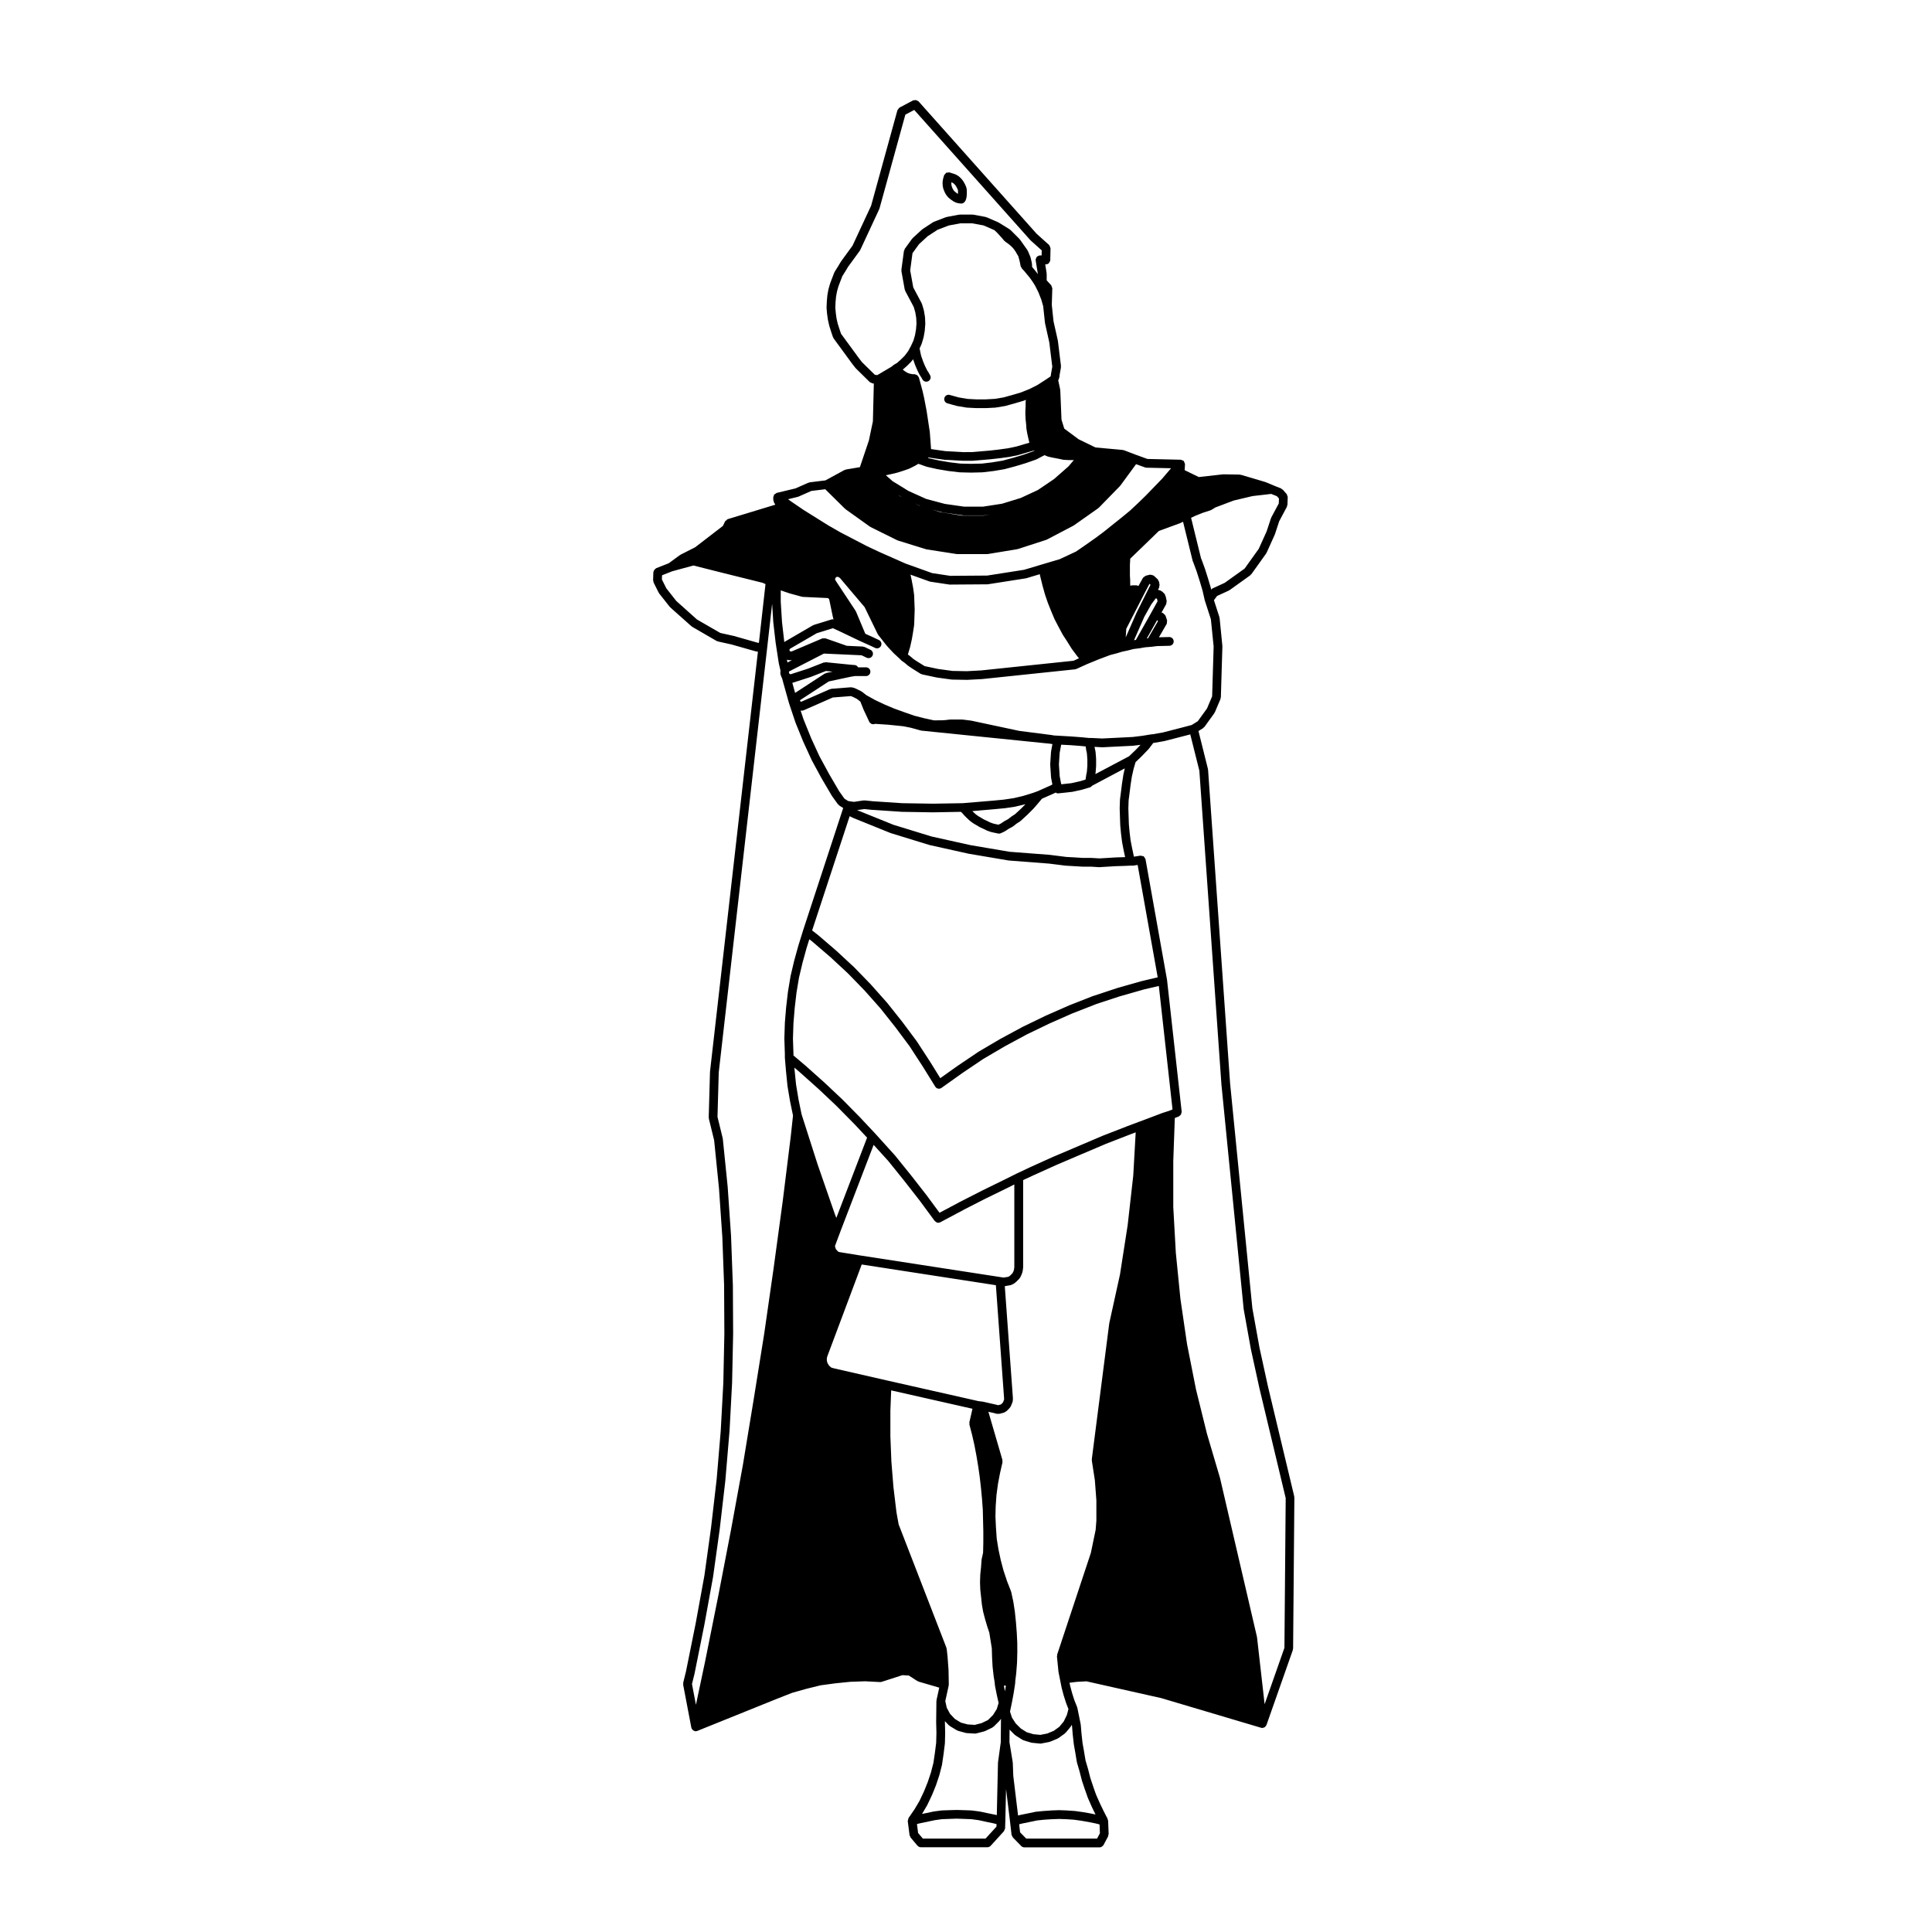 <?xml version="1.0" encoding="UTF-8"?>
<!-- Uploaded to: ICON Repo, www.iconrepo.com, Generator: ICON Repo Mixer Tools -->
<svg fill="#000000" width="800px" height="800px" version="1.1" viewBox="144 144 512 512" xmlns="http://www.w3.org/2000/svg">
 <g>
  <path d="m393.81 192.98 0.07 0.609c0.004 0.051 0.051 0.074 0.059 0.109 0.012 0.051-0.02 0.09-0.004 0.125l0.203 0.609c0.012 0.023 0.031 0.035 0.047 0.055 0.004 0.02-0.012 0.031 0 0.051l0.273 0.609c0.016 0.039 0.055 0.055 0.074 0.09 0.016 0.031 0 0.059 0.02 0.086l0.406 0.613c0.02 0.035 0.066 0.02 0.098 0.051 0.023 0.035 0.016 0.09 0.051 0.121l0.406 0.406c0.02 0.023 0.055 0.012 0.082 0.035 0.023 0.016 0.02 0.059 0.047 0.074l0.539 0.406c0.016 0.012 0.031 0.004 0.039 0.012 0.012 0.004 0.012 0.02 0.016 0.023l0.609 0.402c0.059 0.047 0.121 0.031 0.188 0.059 0.035 0.016 0.051 0.07 0.09 0.082l0.609 0.203c0.074 0.023 0.141 0.023 0.215 0.035 0.016 0.012 0.023 0.023 0.039 0.023l0.68 0.07c0.039 0 0.082 0.004 0.109 0.004 0.266 0 0.508-0.105 0.715-0.273 0.066-0.059 0.098-0.125 0.141-0.188 0.086-0.102 0.188-0.172 0.23-0.297l0.203-0.539c0.02-0.055-0.016-0.105-0.004-0.152 0.016-0.055 0.07-0.09 0.074-0.141l0.07-0.68c0.004-0.023-0.016-0.035-0.016-0.059 0-0.02 0.02-0.035 0.02-0.055l0.004-0.672v-0.684c0-0.086-0.07-0.137-0.09-0.211-0.016-0.074 0.035-0.145 0.004-0.223l-0.273-0.68c-0.004-0.016-0.031-0.02-0.039-0.035-0.004-0.02 0.004-0.039 0-0.055l-0.277-0.539c-0.016-0.02-0.039-0.023-0.055-0.039-0.004-0.02 0.004-0.047-0.004-0.059l-0.336-0.539c-0.02-0.031-0.066-0.031-0.086-0.059-0.02-0.031-0.004-0.066-0.031-0.09l-0.473-0.543c-0.031-0.035-0.086-0.02-0.109-0.055-0.035-0.031-0.031-0.082-0.066-0.105l-0.547-0.414c-0.031-0.02-0.07-0.004-0.105-0.031-0.035-0.016-0.039-0.059-0.074-0.082l-0.539-0.273c-0.035-0.016-0.074 0.004-0.105-0.004-0.035-0.016-0.047-0.059-0.086-0.07l-0.672-0.195-0.574-0.191c-0.004 0-0.012 0.004-0.016 0-0.012 0-0.016-0.016-0.02-0.016-0.156-0.047-0.297 0.031-0.449 0.051-0.141 0.016-0.293-0.023-0.418 0.039-0.133 0.066-0.191 0.215-0.289 0.328-0.102 0.105-0.23 0.176-0.281 0.324-0.004 0.004 0 0.016 0 0.023 0 0.004-0.004 0.004-0.012 0.012l-0.203 0.68c-0.012 0.016 0.012 0.035 0.004 0.055-0.004 0.02-0.031 0.031-0.035 0.055l-0.137 0.68c-0.004 0.039 0.023 0.074 0.023 0.109-0.004 0.047-0.047 0.07-0.047 0.109v0.68c0 0.02 0.023 0.039 0.023 0.07 0.012 0.023-0.008 0.047-0.008 0.066zm2.707-0.504 0.371 0.281 0.328 0.371 0.266 0.43 0.227 0.457 0.168 0.402v0.977l-0.312-0.207-0.004-0.004-0.473-0.359-0.273-0.266-0.301-0.453-0.188-0.43-0.16-0.48-0.043-0.402v-0.504l0.047 0.012z"/>
  <path d="m487 540.61-6.988-29.234-2.238-10.242-1.883-10.43-5.906-59.633-5.836-83.094c0-0.039-0.039-0.059-0.051-0.102-0.004-0.035 0.023-0.07 0.016-0.105l-2.508-10.039 1.25-0.777c0.086-0.051 0.098-0.152 0.156-0.211 0.051-0.055 0.125-0.035 0.172-0.098l2.644-3.668c0.023-0.035 0.004-0.07 0.023-0.105 0.031-0.051 0.086-0.074 0.105-0.121l1.496-3.531c0.031-0.074-0.016-0.137 0-0.211 0.02-0.074 0.09-0.125 0.09-0.207l0.406-13.512c0-0.031-0.023-0.047-0.031-0.074 0-0.031 0.031-0.051 0.023-0.082l-0.734-7.387c-0.012-0.047-0.055-0.07-0.066-0.109-0.004-0.047 0.023-0.082 0.012-0.121l-1.445-4.465 0.828-1.113 3.125-1.438c0.031-0.016 0.035-0.055 0.066-0.07 0.039-0.023 0.09-0.012 0.125-0.039l5.496-3.941c0.07-0.051 0.07-0.133 0.121-0.195 0.047-0.039 0.109-0.02 0.145-0.074l3.934-5.5c0.023-0.023 0.004-0.059 0.023-0.09 0.023-0.039 0.07-0.066 0.09-0.105l2.176-4.82c0.012-0.016-0.004-0.035 0.004-0.055 0.004-0.023 0.035-0.035 0.039-0.059l1.129-3.43 2.055-3.856c0.047-0.086 0-0.172 0.023-0.262 0.023-0.09 0.105-0.152 0.105-0.246l0.07-2v-0.004-0.031c0.004-0.152-0.102-0.262-0.145-0.402-0.051-0.133-0.039-0.289-0.141-0.398l-0.02-0.023c0-0.004 0-0.004-0.004-0.004l-0.992-1.129c-0.066-0.074-0.16-0.07-0.242-0.117-0.074-0.059-0.105-0.152-0.195-0.191l-2.016-0.812-2.106-0.883c-0.023-0.012-0.047 0.004-0.074 0-0.02-0.004-0.023-0.035-0.047-0.039l-6.449-1.906c-0.055-0.016-0.105 0.023-0.156 0.02-0.059-0.012-0.098-0.07-0.156-0.07l-4.277-0.07h-0.016c-0.031 0-0.039 0.023-0.066 0.031-0.023 0-0.047-0.023-0.066-0.023l-6.398 0.715-3.75-1.82 0.09-1.543c0-0.004-0.004-0.012-0.004-0.016 0-0.016 0.012-0.02 0.012-0.023 0-0.016-0.02-0.035-0.02-0.051-0.004-0.145-0.098-0.262-0.152-0.398-0.055-0.117-0.055-0.266-0.141-0.359-0.02-0.02-0.039-0.023-0.055-0.039s-0.012-0.039-0.023-0.055c-0.105-0.09-0.25-0.082-0.371-0.121-0.117-0.047-0.195-0.152-0.324-0.156-0.004 0-0.012 0.004-0.02 0.004-0.012 0-0.016-0.012-0.023-0.012l-8.836-0.203-3.019-1.094h-0.012l-3.164-1.211c-0.055-0.02-0.105 0.02-0.156 0.004-0.059-0.016-0.09-0.07-0.145-0.082l-7.262-0.66-4.469-2.172-3.812-2.832-0.73-2.352-0.328-7.859c-0.004-0.035-0.039-0.059-0.051-0.098 0-0.035 0.031-0.059 0.02-0.102l-0.516-2.414 0.172-0.289c0.055-0.098 0.016-0.195 0.047-0.301s0.121-0.18 0.121-0.297v-0.312l0.387-2.195c0.012-0.066-0.047-0.105-0.039-0.172 0.004-0.059 0.059-0.109 0.051-0.172l-0.816-6.656c0-0.02-0.023-0.035-0.031-0.051-0.004-0.023 0.016-0.039 0.012-0.066l-1.145-5.109-0.457-4.324 0.133-4.379v-0.012-0.016c0.004-0.141-0.102-0.25-0.145-0.387-0.051-0.141-0.047-0.309-0.156-0.422l-0.004-0.012c-0.004 0-0.004 0-0.012-0.012l-1.168-1.273v-1.727c0-0.035-0.035-0.059-0.039-0.098 0-0.035 0.023-0.055 0.02-0.09l-0.371-2.336 0.086 0.004c0.023 0.004 0.051 0.004 0.07 0.004h0.004 0.023c0.309 0 0.586-0.121 0.789-0.316 0.066-0.066 0.07-0.168 0.117-0.242 0.105-0.156 0.227-0.297 0.246-0.5 0-0.016-0.016-0.023-0.016-0.039 0.004-0.016 0.016-0.02 0.016-0.039l0.07-3.125c0-0.016-0.016-0.02-0.016-0.039 0-0.152-0.102-0.273-0.156-0.414-0.066-0.133-0.086-0.289-0.188-0.387-0.016-0.012-0.012-0.031-0.02-0.039l-3.281-2.941-31.328-35.125c-0.082-0.098-0.195-0.086-0.297-0.141-0.121-0.082-0.215-0.152-0.359-0.18-0.16-0.031-0.297 0.004-0.453 0.039-0.105 0.023-0.207-0.02-0.301 0.031l-3.598 1.898c-0.004 0.012-0.004 0.016-0.012 0.016-0.152 0.086-0.227 0.25-0.328 0.398-0.074 0.105-0.191 0.172-0.227 0.293 0 0.004-0.012 0.012-0.012 0.016l-6.973 25.305-4.926 10.586-3.062 4.195c-0.016 0.02 0 0.039-0.016 0.066-0.012 0.012-0.035 0.012-0.039 0.031l-0.812 1.352-0.805 1.273c-0.02 0.035 0 0.082-0.02 0.109-0.02 0.039-0.07 0.055-0.086 0.098l-0.539 1.422-0.543 1.426c-0.012 0.02 0.012 0.039 0.004 0.059-0.004 0.016-0.031 0.02-0.035 0.039l-0.406 1.426c-0.004 0.02 0.012 0.031 0.004 0.055-0.004 0.023-0.031 0.031-0.031 0.051l-0.273 1.496c-0.004 0.016 0.016 0.035 0.012 0.051-0.004 0.023-0.023 0.035-0.023 0.059l-0.137 1.562c0 0.016 0.012 0.02 0.012 0.031 0 0.004-0.012 0.012-0.012 0.023l-0.07 1.562c-0.004 0.031 0.023 0.051 0.031 0.082 0 0.031-0.031 0.051-0.031 0.082l0.137 1.496c0 0.012 0.012 0.016 0.012 0.02 0.004 0.016-0.004 0.02-0.004 0.031l0.207 1.496c0 0.02 0.02 0.031 0.023 0.051 0.004 0.02-0.012 0.031-0.004 0.047l0.336 1.496c0 0.016 0.023 0.031 0.031 0.047 0 0.02-0.012 0.035-0.004 0.051l0.473 1.496s0.004 0 0.004 0.004c0.004 0.004-0.004 0.004 0 0.016l0.48 1.422c0.023 0.074 0.098 0.105 0.125 0.176 0.023 0.047 0.004 0.105 0.035 0.141l4.82 6.586c0 0.004 0.016 0.004 0.016 0.016 0.004 0.004 0 0.012 0.004 0.016l0.945 1.219c0.02 0.023 0.055 0.016 0.07 0.035 0.02 0.023 0.016 0.059 0.035 0.082l3.734 3.672c0.105 0.102 0.246 0.098 0.371 0.152 0.117 0.055 0.195 0.16 0.328 0.172l0.352 0.035-0.246 10.012-1.055 5.062-2.387 7.09-3.727 0.629c-0.07 0.016-0.105 0.086-0.168 0.105-0.066 0.023-0.133-0.012-0.195 0.023l-5.043 2.75-4.188 0.516c-0.059 0.004-0.098 0.07-0.152 0.09-0.059 0.016-0.117-0.023-0.172 0.004l-3.43 1.516-4.996 1.199c-0.105 0.023-0.156 0.125-0.25 0.188-0.121 0.066-0.246 0.105-0.332 0.211-0.023 0.023-0.066 0.023-0.086 0.055-0.012 0.012 0 0.023-0.012 0.039-0.066 0.102-0.055 0.223-0.086 0.336-0.035 0.102-0.121 0.18-0.121 0.297v0.742c0 0.109 0.09 0.18 0.117 0.289 0.023 0.105-0.016 0.203 0.039 0.301l0.383 0.656-12.621 3.836c-0.012 0.004-0.016 0.016-0.023 0.02-0.137 0.039-0.215 0.176-0.328 0.277-0.117 0.102-0.266 0.156-0.332 0.293-0.004 0.016-0.016 0.016-0.02 0.023l-0.559 1.176-7.352 5.656-3.926 1.996c-0.035 0.02-0.035 0.059-0.07 0.082-0.023 0.02-0.059 0-0.09 0.023l-2.922 2.144-3.336 1.305c-0.082 0.031-0.102 0.117-0.168 0.16-0.125 0.086-0.215 0.168-0.309 0.297-0.09 0.133-0.137 0.238-0.172 0.383-0.016 0.082-0.086 0.125-0.09 0.207l-0.07 2.176c0 0.102 0.082 0.168 0.105 0.266 0.02 0.098-0.023 0.191 0.02 0.289l1.359 2.715c0.023 0.051 0.07 0.07 0.102 0.105 0.02 0.031 0.004 0.066 0.023 0.098l2.785 3.527c0.023 0.031 0.066 0.02 0.09 0.047 0.031 0.031 0.02 0.074 0.051 0.105l5.637 5.023c0.035 0.035 0.086 0.023 0.121 0.051 0.031 0.02 0.035 0.07 0.07 0.09l6.449 3.734c0.074 0.047 0.152 0.039 0.23 0.066 0.039 0.016 0.055 0.055 0.098 0.066l3.641 0.812 6.41 1.82c0.07 0.02 0.133 0.023 0.195 0.031 0.012 0 0.016 0.012 0.023 0.012l0.371 0.035-12.699 111.32c-0.004 0.02 0.016 0.031 0.016 0.051 0 0.02-0.02 0.031-0.02 0.051l-0.336 12.016c-0.004 0.059 0.051 0.09 0.055 0.145 0.004 0.055-0.039 0.105-0.023 0.168l1.406 5.75 1.281 12.695 0.883 12.863h0.004l0.469 12.82v0.012l0.07 12.871-0.273 12.969-0.688 12.75-1.078 12.82-1.492 12.891-1.762 12.676-2.309 12.656-2.562 12.699-0.746 3.047c-0.02 0.09 0.039 0.168 0.039 0.246-0.004 0.09-0.07 0.156-0.051 0.246l2.172 11.406c0.012 0.051 0.055 0.07 0.066 0.105 0.012 0.035-0.016 0.082 0 0.117 0.02 0.039 0.066 0.059 0.086 0.105 0.047 0.07 0.098 0.105 0.145 0.176 0.004 0 0.016 0.012 0.02 0.02 0.051 0.059 0.082 0.125 0.137 0.168 0.105 0.082 0.215 0.102 0.328 0.137 0.047 0.02 0.066 0.07 0.117 0.09 0.082 0.012 0.16 0.02 0.242 0.02 0.07 0 0.141 0 0.215-0.02 0.02 0 0.023-0.02 0.047-0.031 0.059-0.012 0.109-0.012 0.172-0.031l21.367-8.621h0.012l3.773-1.484 3.742-1.055h0.004l3.812-0.938 3.898-0.523 3.961-0.402 3.914-0.137 3.965 0.207h0.059c0.117 0 0.242-0.02 0.352-0.059l5.508-1.773 1.703 0.105 2.262 1.465c0.07 0.039 0.141 0.031 0.207 0.059 0.039 0.02 0.055 0.07 0.102 0.082l5.481 1.602-0.719 3.273c-0.012 0.051 0.023 0.082 0.023 0.117-0.004 0.051-0.055 0.082-0.055 0.117l-0.066 5.566c0 0.012 0.004 0.012 0.004 0.031l-0.004 0.012 0.07 2.828-0.066 2.637-0.328 2.625-0.398 2.707-0.656 2.559-0.867 2.59-0.992 2.457-1.176 2.488-1.309 2.211-1.613 2.352c-0.004 0.012 0 0.031-0.004 0.039-0.074 0.117-0.055 0.258-0.09 0.402-0.023 0.117-0.109 0.227-0.102 0.363l0.48 3.727c0.016 0.137 0.117 0.227 0.18 0.344 0.039 0.09 0.016 0.188 0.082 0.258l1.832 2.176c0.012 0.012 0.031 0.012 0.047 0.02 0.211 0.238 0.504 0.395 0.84 0.395h17.652c0.328 0 0.621-0.145 0.832-0.363 0.004-0.012 0.016-0.012 0.023-0.012l3.531-3.879c0.086-0.09 0.074-0.227 0.121-0.344 0.059-0.125 0.168-0.238 0.176-0.395l0.066-2.035v-0.012l0.188-8.395 1.051 8.605v0.012l0.406 3.512c0.02 0.168 0.133 0.289 0.215 0.414 0.047 0.09 0.031 0.188 0.105 0.266l2.238 2.301c0.004 0 0.004 0 0.012 0.012 0.211 0.207 0.5 0.344 0.82 0.344h19.961c0.273 0 0.516-0.125 0.727-0.297 0.059-0.051 0.098-0.102 0.141-0.156 0.055-0.059 0.121-0.09 0.156-0.168l1.223-2.301c0.051-0.102 0.004-0.207 0.031-0.309 0.023-0.105 0.105-0.176 0.105-0.289l-0.137-3.531c0-0.102-0.082-0.156-0.105-0.258-0.02-0.082 0.02-0.156-0.02-0.227l-1.078-2.098-0.992-2.055-1.012-2.293-0.781-2.211v-0.012l-0.734-2.207-0.594-2.332c-0.004 0-0.012-0.012-0.016-0.012 0-0.02 0.004-0.02 0.004-0.031l-0.66-2.231-0.398-2.383c-0.004 0 0-0.012 0-0.012l-0.402-2.262-0.266-2.418-0.203-2.414c-0.004-0.02-0.031-0.039-0.035-0.059 0-0.031 0.02-0.051 0.016-0.07l-0.883-4.348c-0.012-0.039-0.051-0.051-0.059-0.09-0.012-0.039 0.016-0.07 0-0.102l-0.738-1.844-0.59-1.848-0.527-1.98-0.156-0.777 1.934-0.238h0.004l2.562-0.137 19.805 4.449h0.004l26.465 7.863c0.105 0.031 0.223 0.051 0.324 0.051h0.004c0.047 0 0.086-0.012 0.133-0.012 0.051-0.012 0.074-0.059 0.125-0.07 0.141-0.039 0.293-0.059 0.414-0.145 0.051-0.039 0.074-0.105 0.117-0.145 0.07-0.07 0.105-0.125 0.156-0.215 0.039-0.07 0.109-0.105 0.141-0.188l6.996-19.895c0.02-0.059-0.023-0.117-0.016-0.188 0.016-0.07 0.082-0.105 0.082-0.188l0.336-39.992c0-0.059-0.051-0.09-0.055-0.137 0-0.043 0.039-0.094 0.027-0.152zm-19.32-109.36 0.004 0.012c0 0.012-0.004 0.02-0.004 0.02l5.91 59.68c0 0.02 0.02 0.031 0.02 0.051 0.004 0.02-0.012 0.031-0.004 0.039l1.898 10.531c0.004 0.012 0.012 0.012 0.016 0.02 0 0.012-0.012 0.012-0.004 0.031l2.238 10.242c0 0.012 0.004 0.012 0.012 0.02 0 0-0.004 0-0.004 0.012l6.961 29.113-0.336 39.664-5.25 14.949-2.012-17.734c-0.004-0.02-0.031-0.039-0.035-0.059-0.004-0.031 0.016-0.051 0.012-0.07l-9.773-42.027c-0.004-0.012-0.016-0.02-0.02-0.031-0.004-0.02 0.004-0.031 0.004-0.039l-3.457-11.707-2.91-11.777-2.367-11.984-1.754-11.977-1.219-12.223-0.676-12.121v-12.211l0.402-11.266 0.012-0.125 1.082-0.422c0.105-0.039 0.137-0.145 0.215-0.195 0.125-0.102 0.238-0.176 0.312-0.309 0.074-0.133 0.098-0.258 0.117-0.414 0.02-0.102 0.102-0.176 0.09-0.297l-3.875-34.895c-0.004-0.02-0.016-0.02-0.02-0.039-0.004-0.02 0.012-0.02 0.012-0.039l-5.699-31.945c-0.004-0.004 0-0.004 0-0.004s-0.004 0-0.004-0.012v-0.016c-0.031-0.16-0.16-0.262-0.246-0.383-0.082-0.117-0.105-0.273-0.223-0.352-0.141-0.102-0.324-0.09-0.504-0.117-0.121-0.02-0.227-0.105-0.348-0.086h-0.016c-0.004 0.004-0.012 0-0.016 0l-0.004 0.004-1.715 0.266-0.473-2.223s-0.004 0-0.004-0.004l-0.398-2.051-0.258-2.074v-0.004l-0.207-2.231-0.066-2.047-0.07-2.133 0.07-2.144 0.266-2.055v-0.004l0.266-2.125v-0.004l0.332-2.141 0.469-2.066 0.504-1.738 1.613-1.551c0.004-0.004 0.004-0.016 0.012-0.023 0.012-0.012 0.016-0.004 0.02-0.012l1.77-1.832c0.02-0.02 0.016-0.051 0.031-0.07 0.016-0.02 0.047-0.016 0.059-0.031l1.188-1.57 0.176-0.016s0.004-0.004 0.012-0.004c0.023 0 0.051 0 0.074-0.012l2.715-0.473c0.012 0 0.012-0.012 0.02-0.012 0.023-0.012 0.047-0.012 0.07-0.016l2.644-0.68 2.641-0.68h0.012l1.445-0.379 2.41 9.617zm-51.719 200-1.629-1.672-0.246-2.125 0.871-0.215 1.969-0.402 1.926-0.402 1.898-0.195h0.004l1.914-0.125h0.039l1.996-0.07 1.93 0.07h0.039l1.879 0.125 1.934 0.266 1.926 0.332h0.004l1.969 0.402 1.012 0.258 0.09 2.344-0.754 1.41zm-10.785 0h-16.605l-1.266-1.496-0.301-2.363 0.906-0.227h0.02l1.969-0.402 0.004-0.012 1.832-0.383 1.879-0.266 1.926-0.07 1.996-0.07 3.859 0.141 1.934 0.258 1.84 0.395c0.004 0 0.004 0.012 0.012 0.012l1.969 0.402 0.945 0.238-0.023 0.672zm-41.445-282.11-2.578-4.746-2.188-4.762v-0.004l-2.016-4.988-0.777-2.324c0.031 0.004 0.066 0.012 0.09 0.012h0.277c0.152 0 0.312-0.035 0.465-0.105l7.691-3.379 4.785-0.371 0.434 0.156 0.637 0.312 0.562 0.289 0.527 0.414 0.363 0.281 0.832 2.086c0.004 0.012 0.02 0.016 0.023 0.023 0.004 0.016-0.004 0.023 0 0.035l1.496 3.195c0.105 0.23 0.293 0.395 0.504 0.508 0.016 0.004 0.016 0.031 0.031 0.035 0.168 0.086 0.336 0.125 0.52 0.125 0.156 0 0.316-0.035 0.48-0.105l3.543 0.23c0.004 0.004 0.004 0.004 0.004 0.004l3.953 0.402 1.98 0.395 2.629 0.727c0.059 0.02 0.109 0.02 0.168 0.023 0.012 0.004 0.016 0.016 0.023 0.016l34.074 3.465 0.641 0.105-0.156 0.832-0.203 1.09c-0.004 0.031 0.02 0.047 0.016 0.074-0.004 0.031-0.031 0.039-0.031 0.07l-0.07 1.078-0.07 1.02 0.004 0.004c0 0.012-0.004 0.012-0.004 0.012l-0.07 1.152c0 0.031 0.023 0.047 0.023 0.07 0 0.031-0.023 0.047-0.023 0.074l0.07 1.09v0.004l0.07 1.02 0.07 1.145c0 0.031 0.031 0.047 0.035 0.074 0 0.023-0.023 0.047-0.02 0.074l0.203 1.09 0.004 0.004v0.004l0.141 0.711-0.383 0.223-3.527 1.57-1.211 0.441-2.641 0.816-2.414 0.57-2.715 0.406-2.793 0.266h-0.004l-8.066 0.676-7.981 0.133-8.066-0.133-7.969-0.527c-0.004-0.012-0.004-0.012-0.012-0.012l-1.969-0.203c-0.051 0-0.09 0.039-0.137 0.047-0.059 0-0.102-0.047-0.152-0.039l-2.555 0.383-1.219-0.172-0.359-0.082-0.926-0.586-1.41-1.977zm-18.613-34.777-0.324-0.031-6.348-1.805c-0.012-0.004-0.02 0.012-0.035 0.012-0.016-0.012-0.016-0.023-0.031-0.023l-3.496-0.777-6.184-3.57-5.465-4.894-2.648-3.359-1.176-2.348 0.035-1.113 2.695-1.059 5.621-1.531 8.328 2.098h0.004l10.016 2.488 0.754 0.344zm10.328-38.695c0.02-0.004 0.031-0.031 0.051-0.035 0.051-0.016 0.102-0.012 0.145-0.035l3.371-1.492 3.684-0.453 5.238 5.176c0.023 0.02 0.066 0.016 0.09 0.039 0.031 0.016 0.023 0.055 0.055 0.082l6.449 4.613c0.031 0.023 0.07 0.02 0.105 0.035 0.023 0.02 0.023 0.055 0.055 0.066l7.129 3.531c0.039 0.016 0.086 0.016 0.121 0.023 0.023 0.004 0.031 0.035 0.051 0.039l7.465 2.312c0.051 0.012 0.102 0.012 0.141 0.02 0.012 0 0.016 0.012 0.02 0.012l7.875 1.223c0.059 0.012 0.117 0.016 0.176 0.016h7.945c0.066 0 0.121-0.004 0.191-0.016l7.809-1.289c0.012 0 0.016-0.02 0.023-0.02 0.047-0.012 0.098-0.004 0.137-0.02l7.535-2.445c0.023-0.004 0.035-0.039 0.059-0.047 0.039-0.02 0.086-0.016 0.121-0.035l6.992-3.668c0.023-0.016 0.023-0.047 0.047-0.055 0.031-0.016 0.066-0.012 0.09-0.031l6.449-4.543c0.031-0.023 0.031-0.07 0.059-0.098 0.031-0.023 0.074-0.016 0.105-0.047l5.562-5.703c0.023-0.023 0.016-0.066 0.039-0.09 0.016-0.023 0.051-0.016 0.07-0.035l4.168-5.684 2.383 0.863c0.109 0.039 0.23 0.055 0.348 0.066 0.012 0 0.012 0.004 0.016 0.004l6.539 0.145-0.387 0.434v0.012c-0.004 0.012-0.012 0-0.012 0.012l-1.977 2.309-2.051 2.121-2.074 2.144 0.008 0.004-2.238 2.176-0.004 0.004-2.117 1.984-2.277 1.875-2.379 1.898-2.379 1.906s0 0.004-0.004 0.004l-2.301 1.715h-0.012l-2.516 1.77c-0.004 0-0.004 0.004-0.004 0.004l-2.492 1.715-4.309 2.016-4.731 1.402h-0.004l-4.691 1.406-9.785 1.531-9.812 0.07-4.769-0.719-3.481-1.25-3.586-1.285-3.465-1.535-3.531-1.562-3.394-1.598v-0.004l-3.394-1.77-3.394-1.762-3.25-1.859-3.258-2.035-3.254-2.035h-0.004l-3.148-2.141-1.043-0.746zm30.578-55.492-0.816-4.523 0.613-4.555 1.727-2.387 2.297-2.106 2.606-1.707 2.969-1.137 3.039-0.57h3.215l2.996 0.555 2.832 1.234 0.605 0.551 0.68 0.734 0.711 0.777 0.68 0.812c0.035 0.051 0.105 0.031 0.145 0.07 0.051 0.047 0.051 0.117 0.102 0.152l0.555 0.367 0.004 0.004 0.523 0.395 0.508 0.453 0.43 0.43 0.387 0.5 0.395 0.586 0.297 0.535c0.004 0.004 0.012 0.004 0.016 0.012 0.004 0.004 0 0.02 0.004 0.023l0.324 0.535 0.16 0.598 0.188 0.691 0.133 0.66 0.133 0.68c0.031 0.133 0.133 0.215 0.203 0.328 0.039 0.07 0.023 0.16 0.082 0.223l0.68 0.746c0.012 0.004 0.02 0.004 0.031 0.012v0.016l0.004 0.004s0 0.004 0.004 0.012l0.031 0.031 0.57 0.699h0.004v0.012l0.656 0.777 0.574 0.77 0.527 0.797h0.004l0.488 0.789 0.457 0.918 0.449 0.902 0.316 0.832c0 0.004 0.004 0.004 0.004 0.004v0.004l0.383 0.957 0.258 0.902 0.246 0.855 0.469 4.379c0 0.023 0.023 0.047 0.031 0.066 0.004 0.023-0.02 0.047-0.012 0.07l1.137 5.106 0.789 6.434-0.379 2.125c-0.004 0.039 0.023 0.07 0.023 0.105-0.004 0.039-0.047 0.066-0.047 0.105v0.09l-0.105 0.18-1.391 0.926h-0.004l-2.055 1.324-2.062 1.039-2.297 0.918-2.223 0.66h-0.004l-2.371 0.656-2.301 0.383-2.473 0.137h-2.449-0.012l-2.289-0.121-2.359-0.398-2.371-0.656c-0.629-0.176-1.254 0.191-1.426 0.801-0.168 0.613 0.191 1.254 0.805 1.426l2.445 0.68c0.035 0.012 0.07 0.004 0.102 0.016 0.012 0 0.016 0.012 0.02 0.012l2.445 0.406c0.039 0.004 0.086 0.016 0.125 0.016h0.004c0.02 0 0.039 0.004 0.059 0.004h0.004l2.371 0.125c0.023 0.004 0.051 0.004 0.07 0.004h2.508 0.066l2.508-0.133c0.012 0 0.012-0.004 0.016-0.004 0.039-0.012 0.082-0.012 0.109-0.016l2.445-0.406c0.012 0 0.016-0.012 0.023-0.012 0.031-0.012 0.066-0.004 0.102-0.016l2.445-0.68s0-0.004 0.004-0.004h0.012l2.309-0.68c0.016 0 0.016-0.02 0.023-0.02 0.023-0.012 0.055-0.004 0.082-0.016l0.504-0.207-0.062 0.414c-0.004 0.02 0.02 0.039 0.02 0.059-0.004 0.031-0.031 0.047-0.031 0.07v1.145l-0.066 1.168c0 0.016 0.012 0.02 0.012 0.031 0 0.012-0.016 0.023-0.016 0.035v1.09c0 0.012 0.016 0.02 0.016 0.035 0 0.012-0.012 0.016-0.012 0.023l0.066 1.223c0 0.012 0.016 0.02 0.016 0.035 0.004 0.012-0.012 0.02-0.004 0.035l0.125 1.176 0.07 1.074c0 0.031 0.031 0.039 0.031 0.07 0.004 0.023-0.016 0.039-0.016 0.066l0.207 1.152c0 0.016 0.012 0.016 0.016 0.023 0 0.004-0.012 0.012-0.012 0.023l0.277 1.219s0 0.004 0.004 0.004c0 0.004-0.004 0.004-0.004 0.012l0.273 1.152c0.004 0.012 0.016 0.016 0.02 0.031l-1.246 0.352c-0.004 0-0.004 0.004-0.012 0.004l-2.211 0.656-2.297 0.473-2.383 0.328s0 0.004-0.004 0.004l-2.309 0.262h-0.004l-2.379 0.203-2.371 0.203-2.348 0.004h-0.004l-2.309-0.133-2.348-0.125-2.379-0.336-1.457-0.211-0.066-0.828 0.004-0.004-0.137-1.898-0.004-0.004-0.133-1.77c0-0.02-0.02-0.023-0.02-0.039-0.004-0.02 0.016-0.031 0.012-0.047l-0.273-1.77-0.273-1.828-0.277-1.828c0-0.016-0.012-0.016-0.012-0.023-0.004-0.012 0.004-0.016 0.004-0.031l-0.336-1.762-0.336-1.77c0-0.004-0.016-0.016-0.016-0.02 0-0.012 0.012-0.016 0.004-0.02l-0.406-1.77c0-0.004-0.004-0.012-0.012-0.02-0.004-0.004 0.004-0.016 0.004-0.02l-0.961-3.539c-0.023-0.105-0.125-0.152-0.18-0.238-0.082-0.137-0.137-0.25-0.266-0.344-0.117-0.098-0.246-0.125-0.398-0.168-0.102-0.023-0.168-0.109-0.273-0.109h-0.57l-0.57-0.102-0.539-0.156-0.523-0.273-0.488-0.316 0.008-0.004-0.449-0.336-0.023-0.023 1.09-0.961c0.012-0.012 0.012-0.023 0.016-0.031 0.016-0.016 0.023-0.004 0.039-0.02l1.09-1.082c0.023-0.023 0.012-0.066 0.035-0.098 0.02-0.02 0.055-0.012 0.07-0.035l0.398-0.523 0.02 0.066c0 0.004 0.004 0.004 0.004 0.004 0.004 0.004 0 0.012 0 0.012l0.48 1.359c0.004 0.02 0.02 0.023 0.023 0.035 0.004 0.016 0 0.023 0 0.031l0.543 1.289c0.004 0.02 0.02 0.023 0.031 0.035 0.004 0.012-0.004 0.031 0 0.039l0.609 1.223c0.016 0.023 0.047 0.039 0.059 0.059 0.016 0.023 0 0.047 0.016 0.066l0.398 0.598 0.301 0.535c0.211 0.383 0.605 0.598 1.012 0.598 0.191 0 0.383-0.047 0.559-0.145 0.559-0.312 0.762-1.02 0.449-1.57l-0.336-0.609c-0.004-0.016-0.023-0.016-0.035-0.031-0.012-0.016 0-0.039-0.012-0.055l-0.371-0.559-0.574-1.148-0.484-1.152v-0.004l-0.48-1.359-0.105-0.328-0.191-0.887-0.191-0.973 0.523-1.152c0.012-0.023-0.012-0.051 0-0.082 0.016-0.035 0.051-0.047 0.055-0.082l0.48-1.629c0.004-0.023-0.012-0.039-0.004-0.066 0.004-0.023 0.031-0.039 0.035-0.07l0.277-1.629c0-0.016-0.016-0.035-0.016-0.051 0.004-0.02 0.023-0.031 0.023-0.047l0.133-1.629c0.004-0.031-0.02-0.051-0.02-0.074 0-0.031 0.023-0.051 0.023-0.074l-0.07-1.633c0-0.023-0.031-0.047-0.031-0.074 0-0.02 0.02-0.047 0.016-0.066l-0.273-1.633c-0.004-0.02-0.035-0.031-0.039-0.059-0.004-0.023 0.02-0.047 0.012-0.07l-0.48-1.629c-0.012-0.039-0.059-0.059-0.074-0.102-0.02-0.039 0.012-0.086-0.016-0.121zm5.859 45.328 2.379 0.336c0.055 0.004 0.105 0.012 0.168 0.012l2.379 0.125c0.02 0.012 0.047 0.012 0.066 0.012h0.004l2.309 0.125c0.02 0.004 0.039 0.004 0.066 0.004h2.379c0.031 0 0.059 0 0.098-0.004l2.438-0.203h0.012l2.379-0.207s0-0.004 0.004-0.004h0.031l2.332-0.266c0.023 0 0.047-0.004 0.07-0.004l2.445-0.336 0.004-0.004c0.023 0 0.051 0 0.07-0.004l2.309-0.48c0.016 0 0.016-0.02 0.031-0.02 0.02-0.004 0.047-0.004 0.066-0.012l2.281-0.672c0.004-0.004 0.012-0.004 0.02-0.004l1.895-0.539 0.059 0.039-0.434 0.227-2.586 0.906-2.676 0.801h-0.004l-2.742 0.734-2.785 0.465-2.707 0.324-2.871 0.066-2.875-0.066-2.699-0.324h-0.004l-2.82-0.469-2.699-0.594-0.387-0.137 0.137-0.105zm0.59 2.836c0.02 0.004 0.035 0 0.055 0.004l0.004 0.004 2.852 0.48c0.02 0.004 0.035 0 0.051 0.004h0.004l2.852 0.336c0.035 0.004 0.066 0.004 0.102 0.004l0.004 0.004 2.922 0.07h0.031 0.023l2.922-0.07 0.004-0.004c0.035 0 0.07 0 0.105-0.004l2.848-0.336h0.004c0.016-0.004 0.035 0 0.051-0.004l2.852-0.48c0.004 0 0.004-0.012 0.016-0.012 0.035-0.004 0.066 0 0.098-0.016l2.785-0.742c0.004 0 0.004-0.004 0.012-0.004 0.004-0.012 0.016-0.012 0.023-0.012l2.715-0.812c0.004 0 0.012-0.016 0.016-0.016 0.012-0.004 0.02 0 0.035-0.004l2.715-0.945c0.02-0.004 0.023-0.035 0.039-0.039 0.039-0.016 0.082-0.012 0.117-0.031l2.082-1.098 0.711 0.316c0.055 0.02 0.109 0.016 0.168 0.035 0.02 0.004 0.031 0.031 0.055 0.039l1.219 0.273c0.012 0 0.02 0 0.031 0.004h0.004l1.426 0.273h0.016l1.254 0.266c0.055 0.012 0.105 0.02 0.16 0.02 0.004 0.004 0.012 0.012 0.02 0.012l1.359 0.07h0.055 1.289l-1.422 1.676-3.824 3.356-4.301 2.91-4.516 2.098-4.957 1.523-5.023 0.777h-5.074l-5.09-0.727-4.934-1.32-4.684-2.109-4.231-2.606-1.789-1.578 0.117-0.004c0.004 0 0.012-0.004 0.016-0.004 0.066-0.004 0.121-0.016 0.188-0.023l1.496-0.336c0.004 0 0.004-0.004 0.004-0.004h0.02l1.359-0.336c0.004 0 0.012-0.012 0.02-0.016 0.016 0 0.031 0 0.051-0.012l1.496-0.473 0.004-0.004c0.012-0.004 0.016 0 0.023-0.004l1.359-0.48c0.016-0.004 0.02-0.031 0.035-0.035 0.035-0.012 0.07-0.004 0.102-0.023l1.359-0.68c0.016-0.004 0.016-0.016 0.02-0.02 0.02-0.012 0.047-0.004 0.066-0.02l0.898-0.535 2.203 0.77c0.031 0.012 0.066 0.012 0.102 0.016 0.016 0.004 0.02 0.023 0.035 0.023zm1.375 11.461c0.039 0.012 0.074 0.012 0.109 0.016 0.012 0 0.016 0.012 0.02 0.012l5.231 0.746c0.059 0.004 0.105 0.016 0.16 0.016h5.231c0.059 0 0.117-0.012 0.176-0.02l1.617-0.25-1.754 0.324h-5.801l-5.637-0.918-2.227-0.695zm-5.891-1.695-0.324-0.105-1.273-0.625zm-5.43-2.59-0.508-0.367 0.938 0.578zm100.41 0.598-0.047 1.309-1.98 3.699c-0.02 0.035 0 0.074-0.016 0.105-0.016 0.035-0.055 0.051-0.066 0.086l-1.145 3.481-2.098 4.644-3.754 5.246-5.269 3.773-3.285 1.512c-0.09 0.047-0.117 0.145-0.191 0.211-0.031 0.02-0.07 0.031-0.098 0.055l-0.07-0.289c-0.004-0.016-0.016-0.02-0.02-0.031-0.004-0.02 0.004-0.031 0.004-0.039l-0.746-2.516c0-0.004-0.004-0.004-0.012-0.012 0 0 0.004-0.004 0.004-0.012l-0.816-2.586c-0.004-0.012-0.016-0.012-0.02-0.02-0.004-0.016 0.004-0.02 0-0.031l-0.945-2.578c-0.012-0.031-0.047-0.035-0.059-0.066l-2.66-10.832 1.168-0.551h0.004l1.914-0.766 2.09-0.676c0.039-0.012 0.047-0.055 0.082-0.07 0.059-0.023 0.121-0.016 0.176-0.051l0.988-0.621 4.883-1.844 4.992-1.18 4.934-0.57 1.516 0.605zm-21.504 59.008-1.621 1.012-2.414 0.637h-0.004l-2.637 0.68-2.562 0.656-2.676 0.473-0.629 0.059c-0.012 0-0.016 0.016-0.023 0.016-0.012 0-0.016 0.004-0.031 0.004-0.004 0-0.016-0.004-0.02-0.004l-2.035 0.336-2.586 0.316-2.715 0.137-2.715 0.133-2.66 0.133-2.727-0.133c-0.012 0-0.02 0.016-0.031 0.016-0.012 0-0.016-0.016-0.031-0.016h-0.684l-1.984-0.195c-0.004 0-0.012 0.004-0.016 0.004-0.004 0-0.004-0.004-0.016-0.004l-2.644-0.203c-0.004 0-0.004 0.004-0.016 0.004 0 0 0-0.004-0.004-0.004l-3.527-0.207c-0.023-0.004-0.051-0.004-0.07-0.004h-0.004l-0.996-0.055-0.777-0.133c-0.012 0-0.016 0.004-0.02 0.004-0.012 0-0.016-0.012-0.02-0.012l-0.031-0.004h-0.004l-0.059-0.004-8.352-1.074-12.645-2.699c-0.02-0.004-0.031 0.012-0.051 0.012-0.02-0.004-0.031-0.031-0.051-0.031l-1.082-0.133-1.09-0.137c-0.023-0.004-0.047 0.023-0.074 0.02-0.023 0-0.047-0.031-0.074-0.031h-3.254c-0.031 0-0.047 0.031-0.07 0.031-0.023 0-0.039-0.023-0.07-0.02l-1.125 0.133-0.977 0.059-2.051 0.004-2.648-0.578h-0.004l-2.559-0.66-2.648-0.926c-0.004 0-0.004-0.004-0.012-0.004l-2.609-0.941-2.559-1.078-0.012-0.004-2.484-1.176-2.344-1.301-0.543-0.43-0.609-0.473c-0.035-0.031-0.086-0.016-0.109-0.035-0.035-0.023-0.039-0.07-0.082-0.086l-1.359-0.672c-0.023-0.016-0.051 0.004-0.07-0.012-0.023-0.012-0.031-0.039-0.055-0.047l-0.742-0.273c-0.086-0.035-0.156 0.023-0.238 0.004-0.098-0.004-0.152-0.09-0.25-0.074l-5.231 0.406c-0.074 0.004-0.109 0.074-0.18 0.09-0.066 0.02-0.125-0.02-0.191 0.012l-7.629 3.344-0.023-0.004-0.125-0.051c-0.012-0.012-0.02 0-0.031 0l-0.031-0.141c-0.004-0.047-0.055-0.07-0.074-0.109 0-0.004 0.012-0.016 0.012-0.023l-0.02-0.098 7.629-4.973 5.773-1.234 1.117-0.188h2.973c0.641 0 1.152-0.523 1.152-1.16 0-0.637-0.52-1.152-1.152-1.152h-2.109c-0.188-0.324-0.469-0.578-0.867-0.605l-0.91-0.07h-0.004l-6.793-0.68c-0.102 0-0.156 0.059-0.242 0.082-0.105 0.012-0.203-0.039-0.301-0.004l-4.133 1.621-4.586 1.484h-0.047l-0.133-0.031h-0.004l-0.039-0.039c-0.035-0.039-0.09-0.016-0.125-0.047l-0.047-0.098-0.074-0.176-0.023-0.125v-0.023l0.031-0.121c0.004-0.016-0.004-0.016 0-0.023 0-0.004 0.004 0 0.004-0.004l0.035-0.059 9.203-4.727 5.805 0.262 4.18 0.191 1.352 0.645c0.16 0.074 0.328 0.109 0.504 0.109 0.434 0 0.848-0.242 1.043-0.66 0.277-0.578 0.035-1.27-0.543-1.547l-1.562-0.746c-0.074-0.035-0.145 0.004-0.23-0.012-0.082-0.023-0.125-0.102-0.215-0.105l-4.262-0.195-5.606-1.961h-0.012l-0.047-0.02c-0.137-0.047-0.266 0.02-0.402 0.023-0.145 0-0.293-0.059-0.434 0.004l-0.047 0.023h-0.016l-7.961 3.387-0.125 0.023h-0.352l-0.012-0.012-0.098-0.125-0.051-0.09-0.047-0.141 0.07-0.207 0.047-0.105 7.125-4.141 4.281-1.328 1.359 0.625 5.828 2.781c0.004 0 0.012 0 0.012 0.004 0.012 0 0.012 0.004 0.012 0.004l2.715 1.223h0.012l1.258 0.598c0.16 0.074 0.328 0.109 0.5 0.109 0.434 0 0.852-0.246 1.047-0.664 0.277-0.578 0.031-1.273-0.551-1.547l-1.293-0.609h-0.004c-0.004 0-0.004-0.012-0.016-0.012l-2.297-1.039-2.469-5.891c-0.016-0.039-0.066-0.047-0.082-0.082-0.02-0.035 0-0.082-0.023-0.109l-5.262-7.961-0.125-0.258-0.055-0.16v-0.082l0.082-0.156 0.09-0.18 0.125-0.105 0.109-0.074 0.145-0.02h0.23l0.07 0.012 0.191 0.125 0.266 0.176 6.531 7.707 3.465 7.144c0.02 0.051 0.074 0.066 0.105 0.109 0.02 0.023 0.004 0.066 0.023 0.098l0.746 0.945 0.746 0.953h0.004v0.004l0.816 1.02c0.004 0.012 0.023 0.004 0.035 0.016 0.012 0.016 0.004 0.035 0.02 0.047l0.812 0.887h0.004l0.883 0.945c0.012 0.012 0.031 0.004 0.047 0.016 0.012 0.016 0.004 0.035 0.02 0.051l0.883 0.812c0.004 0.004 0.004 0.004 0.004 0.016l0.676 0.609 0.133 0.172c0.035 0.051 0.105 0.035 0.141 0.074 0.051 0.055 0.051 0.133 0.105 0.176l0.938 0.672 0.887 0.754c0.023 0.016 0.055 0.012 0.082 0.031 0.016 0.012 0.016 0.047 0.035 0.055l1.02 0.68c0.004 0.004 0.012 0 0.016 0.004 0.012 0.004 0.012 0.016 0.016 0.02l1.09 0.68 1.082 0.68c0.086 0.051 0.18 0.047 0.273 0.082 0.039 0.012 0.059 0.055 0.105 0.07l3.805 0.812c0.02 0.004 0.047 0.004 0.07 0.004 0.004 0.004 0.012 0.016 0.016 0.016l3.934 0.539c0.047 0.004 0.098 0.004 0.137 0.012l3.941 0.07h0.02 0.059l3.875-0.203c0.004 0 0.004-0.004 0.004-0.004h0.055l24.652-2.586c0.023 0 0.039-0.035 0.066-0.035 0.102-0.016 0.195-0.02 0.293-0.07l2.934-1.328c0.004-0.004 0.012-0.004 0.016-0.004l2.969-1.215 3.023-1.137 1.742-0.453c0.004 0 0.004-0.004 0.012-0.004 0.012-0.012 0.02 0 0.035-0.012l1.316-0.395 1.516-0.328c0.004 0 0.004-0.004 0.012-0.004 0.012-0.004 0.023 0 0.035-0.004l1.492-0.387 1.559-0.195h0.004c0.016-0.004 0.035-0.004 0.051-0.004l1.531-0.266 1.562-0.125h0.004c0.016-0.004 0.031-0.004 0.047-0.004l1.547-0.191 3.223-0.07c0.641-0.02 1.148-0.543 1.137-1.184-0.016-0.629-0.527-1.137-1.16-1.137h-0.023l-2.727 0.059 2.055-3.543c0.004-0.012 0-0.031 0.004-0.039 0.074-0.137 0.047-0.293 0.059-0.449 0.012-0.145 0.074-0.289 0.031-0.422-0.004-0.016 0.012-0.023 0.004-0.039l-0.406-1.223c-0.012-0.031-0.047-0.039-0.059-0.07-0.059-0.137-0.176-0.211-0.289-0.316-0.109-0.105-0.188-0.227-0.324-0.289-0.031-0.012-0.035-0.047-0.066-0.055l-0.324-0.105 1.238-2.238c0.07-0.125 0.023-0.258 0.047-0.395 0.023-0.133 0.105-0.262 0.082-0.406l-0.273-1.289c-0.02-0.082-0.102-0.109-0.125-0.18-0.023-0.07 0-0.156-0.047-0.227l-0.273-0.402c-0.051-0.082-0.145-0.09-0.215-0.145-0.066-0.066-0.074-0.156-0.152-0.207l-0.68-0.402c-0.098-0.059-0.195-0.02-0.301-0.039-0.086-0.031-0.141-0.098-0.23-0.102l0.293-0.59c0.066-0.117 0.012-0.238 0.031-0.359 0.02-0.125 0.105-0.223 0.082-0.352l-0.133-0.812c-0.023-0.133-0.137-0.207-0.195-0.312-0.059-0.109-0.059-0.258-0.156-0.348l-1.02-0.945c-0.031-0.023-0.086-0.016-0.117-0.047-0.117-0.09-0.246-0.105-0.395-0.145-0.152-0.039-0.277-0.086-0.43-0.07-0.051 0.012-0.086-0.023-0.133-0.016l-1.082 0.273c-0.02 0.004-0.023 0.023-0.039 0.031-0.105 0.035-0.168 0.133-0.262 0.191-0.156 0.105-0.328 0.18-0.418 0.344-0.012 0.012-0.023 0.012-0.031 0.023l-1.152 2.082c-0.086-0.047-0.172-0.004-0.262-0.02-0.102-0.031-0.16-0.109-0.273-0.109l-1.219-0.004c-0.102 0-0.156 0.082-0.242 0.102-0.066 0.016-0.133-0.012-0.188 0.016l-0.039-0.613v-0.922c0-0.016-0.016-0.023-0.016-0.039-0.004-0.012 0.012-0.023 0.012-0.035l-0.066-1.043v-2.934l0.066-1.043c0-0.012-0.016-0.02-0.012-0.035 0-0.016 0.016-0.02 0.016-0.039v-0.457l7.617-7.367 5.336-1.953c0.004 0 0.004-0.004 0.012-0.004 0.004-0.004 0.016 0 0.023-0.004l0.336-0.137c0.012-0.004 0.016-0.023 0.023-0.023 0.02-0.012 0.047-0.004 0.066-0.016l0.598-0.301 2.574 10.473c0.02 0.07 0.082 0.102 0.105 0.16 0.004 0.012 0 0.02 0 0.031l0.934 2.527 0.816 2.578h0.004l0.73 2.469 0.598 2.606c0.012 0.016 0.031 0.023 0.031 0.047 0.004 0.016-0.012 0.035 0 0.051l1.586 4.906 0.73 7.231-0.398 13.195-1.359 3.215zm-21.738 36.102-2.098 0.133c-0.02 0-0.039 0-0.059 0.004h-0.016l-2.168 0.125-2.102-0.125c-0.023-0.004-0.055-0.004-0.074-0.004h-2.242l-2.098-0.133h-0.004l-2.254-0.125-2.156-0.273-2.172-0.273c-0.016 0-0.02 0.012-0.031 0.004-0.012 0-0.016-0.016-0.031-0.016l-10.594-0.805-10.383-1.758-10.312-2.289-10.113-3.102-9.645-3.894 1.895-0.281 1.82 0.188c0.039 0 0.082 0.004 0.117 0.004l8.004 0.535c0.016 0.004 0.035 0.004 0.055 0.004l8.082 0.137h0.02 0.02l7.516-0.133 0.328 0.332h0.004l0.562 0.637c0.012 0.004 0.02 0.004 0.031 0.012 0.004 0.016 0.004 0.023 0.012 0.035l0.68 0.68c0.012 0.004 0.02 0.004 0.031 0.012 0.004 0.012 0.004 0.023 0.016 0.031l0.742 0.68c0.02 0.02 0.051 0.012 0.07 0.023 0.02 0.016 0.012 0.047 0.031 0.055l0.746 0.543c0.02 0.016 0.051 0.012 0.07 0.02 0.016 0.016 0.016 0.031 0.031 0.039l1.633 0.961c0.02 0.012 0.047 0.004 0.066 0.016 0.016 0.004 0.016 0.031 0.031 0.035l0.887 0.406h0.004l0.777 0.387c0.031 0.016 0.059 0.012 0.09 0.023 0.016 0.004 0.02 0.023 0.039 0.035l0.945 0.336c0.035 0.012 0.066 0.012 0.102 0.016 0.016 0.004 0.016 0.016 0.031 0.023l0.887 0.203c0.012 0 0.02 0 0.035 0.004l0.934 0.195c0.086 0.02 0.168 0.031 0.246 0.031 0.16 0 0.328-0.035 0.488-0.105l1.02-0.473c0.023-0.016 0.035-0.051 0.055-0.066 0.035-0.016 0.07-0.004 0.102-0.031l0.941-0.621 1.004-0.535c0.031-0.02 0.035-0.059 0.059-0.074 0.035-0.023 0.082-0.016 0.105-0.039l0.926-0.73 0.887-0.57c0.035-0.02 0.035-0.059 0.059-0.086 0.035-0.023 0.074-0.012 0.105-0.039l0.883-0.816 0.887-0.812c0.004-0.004 0-0.016 0.012-0.02 0.004-0.004 0.02-0.004 0.023-0.012l0.812-0.816 0.816-0.812c0.016-0.016 0.012-0.035 0.02-0.055 0.012-0.012 0.031-0.004 0.039-0.016l0.816-0.945v-0.004h0.004l0.746-0.887 0.57-0.68 0.977-0.434 2.445-1.09c0.016-0.004 0.02-0.031 0.031-0.035 0.031-0.012 0.059-0.004 0.09-0.023l0.102-0.055c0.18 0.117 0.379 0.215 0.605 0.215 0.039 0 0.082-0.012 0.121-0.012l1.285-0.133h0.012l2.445-0.273c0.004 0 0.012-0.016 0.02-0.016 0.035-0.004 0.07-0.004 0.105-0.012l2.445-0.539c0.012 0 0.012-0.016 0.02-0.016 0.02-0.004 0.039-0.004 0.059-0.012l2.035-0.609c0.223-0.07 0.352-0.242 0.5-0.402l8.672-4.602-0.379 1.668c0 0.02 0.012 0.031 0.012 0.039 0 0.016-0.02 0.023-0.02 0.035l-0.336 2.176c-0.004 0.012 0.004 0.016 0.004 0.023 0 0.004-0.012 0.012-0.012 0.016l-0.273 2.168-0.273 2.106c-0.004 0.023 0.016 0.039 0.016 0.066-0.004 0.016-0.023 0.031-0.023 0.051l-0.07 2.242c0 0.012 0.016 0.02 0.016 0.035 0 0.012-0.016 0.02-0.016 0.031l0.07 2.176v0.004l0.07 2.106c0 0.012 0.016 0.016 0.016 0.035 0 0.012-0.016 0.023-0.016 0.035l0.207 2.238c0 0.004 0.004 0.016 0.004 0.02 0.004 0.004 0 0.012 0 0.016l0.273 2.176c0.004 0.016 0.016 0.02 0.02 0.039 0.004 0.012-0.012 0.02-0.012 0.039l0.406 2.106c0 0.004 0.004 0.004 0.004 0.012v0.012l0.395 1.848-0.195 0.004-2.215 0.07c-0.012 0-0.016 0.016-0.023 0.016-0.016 0.023-0.027-0.004-0.035-0.004zm-32.305-12.766h0.035l2.852-0.273h0.004c0.02-0.004 0.039-0.004 0.059-0.004l2.715-0.406c0.004 0 0.016-0.012 0.02-0.012 0.023-0.012 0.051-0.012 0.074-0.016l2.578-0.609c0.004 0 0.004-0.004 0.012-0.004 0.012-0.004 0.016-0.004 0.023-0.004l-0.309 0.309-0.816 0.812v0.012l-0.848 0.777-0.812 0.746-0.863 0.555c-0.02 0.012-0.016 0.035-0.031 0.047-0.02 0.012-0.047 0.004-0.059 0.016l-0.863 0.68-0.941 0.504c-0.02 0.012-0.023 0.039-0.047 0.051-0.016 0.012-0.035 0-0.055 0.012l-0.922 0.621-0.613 0.281-0.539-0.109c-0.004 0-0.004-0.004-0.004-0.004l-0.832-0.191-0.82-0.297-0.734-0.367c-0.012-0.004-0.016 0-0.02 0l-0.016-0.016-0.836-0.383-0.762-0.449-0.746-0.438-0.656-0.473-0.711-0.645-0.227-0.227zm20.41-16.973 2.621 0.203h0.004l1.289 0.133 0.004 0.016 0.121 0.832c0 0.02 0.02 0.031 0.023 0.051 0 0.016-0.016 0.031-0.012 0.051l0.18 0.801 0.066 0.781-0.004 0.004 0.07 0.91v1.703l-0.066 0.812-0.066 0.785-0.188 0.891c-0.004 0.02 0.012 0.031 0.012 0.051-0.004 0.016-0.02 0.02-0.02 0.031l-0.121 0.863-0.066 0.207-1.391 0.418-2.336 0.523-2.402 0.266-0.262 0.023-0.047-0.156-0.191-0.969-0.191-1.023-0.066-1.066v-0.004-0.004l-0.07-1.02-0.066-1.012 0.066-1.074 0.07-1.02v-0.004l0.066-1.012 0.191-1.02 0.195-1.047 0.016-0.059zm8.246 0.555h0.055 0.059l5.43-0.273 2.715-0.133c0.004 0 0.004-0.004 0.012-0.004 0.023 0 0.051 0 0.082-0.012l1.863-0.23-1.32 1.371-1.723 1.656-8.938 4.731 0.035-0.152c0.012-0.031-0.02-0.051-0.012-0.082 0-0.031 0.031-0.047 0.031-0.074l0.07-0.883 0.07-0.887c0-0.016-0.016-0.031-0.016-0.047s0.02-0.031 0.02-0.047v-1.762c0-0.016-0.016-0.031-0.016-0.039 0-0.02 0.016-0.031 0.016-0.047l-0.07-0.945-0.004-0.012-0.07-0.883c0-0.035-0.031-0.051-0.039-0.082-0.004-0.035 0.023-0.059 0.016-0.098l-0.191-0.848-0.051-0.336zm-49.289-45.223 3.598 1.289c0.059 0.023 0.117 0.016 0.176 0.031 0.02 0.004 0.023 0.02 0.047 0.023l4.953 0.746c0.059 0.004 0.109 0.016 0.172 0.016h0.012l9.98-0.07c0.059 0 0.109-0.004 0.168-0.02l9.98-1.562c0.004 0 0.016-0.012 0.02-0.012 0.047-0.016 0.09-0.016 0.133-0.023l3.551-1.062 0.211 0.945c0 0.004 0.012 0.012 0.012 0.016 0 0.012-0.004 0.016 0 0.02l0.539 2.172c0.004 0.012 0.012 0.016 0.012 0.02v0.012l0.609 2.176c0.004 0.012 0.02 0.016 0.023 0.035 0 0.012-0.004 0.02-0.004 0.035l0.746 2.172c0 0.016 0.016 0.02 0.02 0.031 0 0.004-0.004 0.016 0 0.023l0.816 2.035 0.004 0.004v0.012l0.883 2.106c0.012 0.016 0.031 0.031 0.039 0.047 0.004 0.012-0.004 0.031 0 0.039l1.02 1.969c0.004 0.004 0.004 0.004 0.012 0.016l1.09 2.035c0.004 0.016 0.031 0.023 0.039 0.047 0.012 0.012 0 0.035 0.012 0.047l1.152 1.77 1.211 1.945c0.012 0.016 0.031 0.016 0.039 0.023 0.012 0.016 0 0.039 0.016 0.055l1.359 1.832c0.004 0.004 0.016 0.004 0.02 0.012 0.004 0.012 0 0.02 0.012 0.031l0.488 0.605-1.441 0.648-24.43 2.559-3.84 0.207-3.809-0.07-3.848-0.527-3.527-0.75-0.926-0.578-1.09-0.68h-0.004l-0.922-0.609-0.902-0.77c-0.016-0.016-0.039-0.004-0.051-0.02-0.02-0.012-0.016-0.039-0.035-0.051l-0.508-0.367 0.605-2.016c0.004-0.02-0.012-0.031-0.004-0.039 0.004-0.02 0.023-0.031 0.023-0.051l0.406-1.828c0.004-0.016-0.004-0.02-0.004-0.023 0.004-0.012 0.016-0.016 0.02-0.031l0.336-1.969c0-0.004-0.004-0.004-0.004-0.012 0-0.004 0.004-0.004 0.004-0.012l0.273-1.77c0.004-0.031-0.02-0.047-0.016-0.074 0-0.023 0.031-0.035 0.031-0.066l0.066-1.969 0.07-1.969c0-0.02-0.016-0.031-0.016-0.039 0-0.02 0.016-0.031 0.016-0.047l-0.07-1.77-0.066-1.965c0-0.023-0.023-0.035-0.031-0.059 0-0.02 0.02-0.039 0.02-0.059l-0.273-1.977c-0.004-0.012-0.02-0.016-0.02-0.023 0-0.016 0.012-0.023 0.004-0.035l-0.336-1.77c0-0.004-0.004-0.004-0.004-0.004 0-0.004 0.004-0.016 0.004-0.02l-0.336-1.566zm61.477 16.34-0.316 0.031 2.707-4.793 0.176 0.059 0.066 0.176zm0.645-6.398v0l-3.859 6.832-0.488 0.062 2.727-6.211 1.832-3.266 1.176-1.582h0.176l0.18 0.105 0.004 0.004 0.137 0.648zm-0.258-8.043 0.25 0.23 0.012 0.059-3.699 7.402c-0.004 0.012 0.004 0.023-0.004 0.035-0.004 0.012-0.016 0.012-0.02 0.02l-2.832 6.449 0.145-2.273 4.769-9.285zm-88.973 10.902c-0.051 0.02-0.066 0.07-0.105 0.098-0.047 0.016-0.09-0.012-0.133 0.016l-7.465 4.344c-0.047 0.031-0.051 0.086-0.09 0.117l-0.016-0.098-0.598-5.223-0.336-5.367v-3.043l2.273 0.77c0.016 0.004 0.031 0.004 0.051 0.012 0.012 0 0.012 0.012 0.02 0.012l3.254 0.887c0.082 0.02 0.152 0.02 0.23 0.031 0.012 0 0.012 0.012 0.02 0.012l6.695 0.312 0.297 0.336 0.957 4.602c0 0.016 0.016 0.02 0.016 0.031 0.004 0.012-0.004 0.016 0 0.031l0.172 0.676c-0.141-0.016-0.277-0.09-0.414-0.039zm-0.723 13.758c0.004 0 0.012-0.012 0.016-0.012 0.016-0.012 0.035-0.012 0.055-0.016l3.883-1.527 1.762 0.172-1.691 0.363c-0.074 0.016-0.105 0.09-0.176 0.117-0.07 0.023-0.145-0.004-0.215 0.039l-7.844 5.117-0.742-2.676c0.047-0.012 0.09-0.004 0.137-0.023zm-6.234-3.816-0.051-0.227-0.086-0.523 0.141 0.055c0.141 0.059 0.289 0.09 0.434 0.09h0.734zm16.477 40.742 0.832 0.418c0.02 0.012 0.039 0.004 0.059 0.016 0.016 0 0.016 0.02 0.023 0.023l9.914 4.004c0.023 0.012 0.047 0.004 0.07 0.012 0.012 0.012 0.016 0.02 0.023 0.023l10.184 3.125c0.023 0.004 0.051 0.004 0.074 0.012 0.004 0 0.004 0.012 0.016 0.012l10.387 2.312c0.02 0.004 0.035 0 0.055 0.004 0 0 0.004 0.004 0.012 0.004l10.453 1.77c0.035 0.004 0.07 0.004 0.102 0.012h0.004l10.629 0.816 2.144 0.266 2.172 0.273c0.051 0.004 0.102 0.012 0.145 0.012h0.004l2.227 0.133h0.02c0.02 0.004 0.035 0.004 0.055 0.004l2.098 0.125c0.031 0.004 0.055 0.004 0.074 0.004h2.242l2.098 0.133c0.031-0.004 0.055-0.004 0.074-0.004 0.023 0 0.051 0 0.074-0.004l2.168-0.133h0.004c0.02 0 0.051 0 0.074-0.004l2.098-0.125h0.035l2.242-0.07h0.016l1.566-0.07h0.625c0.059 0 0.117-0.004 0.176-0.016l1.055-0.168 5.316 29.789-4.156 0.973c-0.012 0-0.012 0.012-0.02 0.012-0.012 0-0.023-0.012-0.035 0l-6.449 1.828c-0.012 0.012-0.016 0.02-0.023 0.02h-0.02l-6.383 2.106c-0.012 0-0.016 0.012-0.02 0.012-0.016 0.012-0.031 0-0.039 0l-6.246 2.449c-0.012 0-0.012 0.02-0.023 0.02-0.004 0.012-0.016 0-0.02 0l-6.184 2.715c-0.012 0.012-0.012 0.012-0.016 0.02-0.012 0-0.016-0.012-0.023 0l-6.039 2.922c-0.004 0-0.004 0.012-0.016 0.012-0.012 0.012-0.023 0-0.035 0.012l-5.906 3.188c-0.004 0-0.004 0.012-0.012 0.012-0.012 0.012-0.02 0-0.031 0.012l-5.773 3.394c-0.012 0-0.012 0.02-0.023 0.031-0.004 0.012-0.02 0-0.035 0.012l-5.633 3.797c-0.004 0.012-0.004 0.012-0.012 0.012-0.004 0.012-0.012 0-0.016 0.012l-4.43 3.148-2.672-4.309h-0.016v-0.02l-3.531-5.43c-0.012-0.012-0.023-0.012-0.031-0.02-0.012-0.02-0.004-0.031-0.016-0.039l-3.797-5.098c-0.004-0.012-0.016-0.012-0.02-0.012v-0.012l-3.941-4.957c-0.012-0.012-0.02-0.012-0.031-0.02-0.012-0.012-0.004-0.02-0.012-0.031l-4.281-4.82c-0.004-0.012-0.016-0.012-0.02-0.012-0.012-0.012-0.004-0.031-0.016-0.031l-4.414-4.551c-0.004-0.004-0.02-0.004-0.031-0.016-0.004-0.012-0.004-0.02-0.012-0.023l-4.691-4.348c-0.004-0.004-0.016 0-0.023-0.012-0.004 0 0-0.012-0.004-0.016l-4.82-4.141c-0.012-0.004-0.02 0-0.031-0.012-0.012-0.012-0.004-0.02-0.016-0.023l-1.535-1.195zm63.676 264.25-1.977-0.344c-0.004 0-0.012 0.012-0.02 0.012-0.004 0-0.012-0.012-0.02-0.012l-1.969-0.277c-0.016 0-0.031 0.012-0.047 0.012s-0.023-0.012-0.035-0.012l-2.031-0.137c-0.012 0-0.012 0.012-0.016 0.012-0.012 0-0.016-0.02-0.023-0.02l-1.969-0.07c-0.012 0-0.012 0.012-0.02 0.012-0.012 0-0.012-0.012-0.02-0.012h-0.039l-2.035 0.07c-0.004 0-0.004 0.012-0.012 0.012h-0.031l-2.035 0.137c-0.004 0-0.012 0-0.016 0.012-0.012-0.012-0.02-0.012-0.023-0.012l-1.977 0.195c-0.02 0-0.031 0.031-0.051 0.031-0.023 0.012-0.047-0.012-0.066-0.012l-1.969 0.414-1.977 0.402c-0.004 0-0.012 0.012-0.02 0.02-0.012 0-0.016-0.012-0.023-0.012l-0.625 0.156-1.266-10.488-0.133-3.457c0-0.031-0.031-0.051-0.035-0.07 0-0.031 0.023-0.051 0.02-0.082l-0.867-5.324 0.031-3.336 1.379 1.387c0.039 0.031 0.098 0.02 0.133 0.051s0.035 0.09 0.074 0.105l1.828 1.152c0.059 0.039 0.133 0.031 0.191 0.059 0.039 0.02 0.055 0.059 0.098 0.082l2.035 0.609c0.066 0.02 0.125 0.02 0.191 0.031 0.016 0 0.02 0.012 0.031 0.012l2.106 0.207c0.035 0 0.074 0.012 0.105 0.012 0.074 0 0.145-0.012 0.223-0.031l2.106-0.402c0.02-0.012 0.031-0.031 0.051-0.039 0.059-0.012 0.117-0.012 0.172-0.031l1.977-0.816c0.035-0.02 0.047-0.059 0.082-0.082 0.051-0.031 0.105-0.02 0.152-0.051l1.699-1.219c0.051-0.039 0.047-0.102 0.086-0.137 0.039-0.031 0.102-0.02 0.133-0.059l1.359-1.633c0.023-0.031 0.012-0.07 0.031-0.102 0.035-0.051 0.098-0.082 0.121-0.137l0.125-0.266 0.055 0.258 0.195 2.383c0 0.012 0.004 0.02 0.012 0.02 0 0.012-0.004 0.012-0.004 0.02l0.273 2.438c0.004 0.02 0.016 0.031 0.02 0.039 0 0.012-0.012 0.031-0.012 0.039l0.406 2.293 0.402 2.449c0.004 0.02 0.035 0.039 0.039 0.059 0.012 0.031-0.016 0.051-0.004 0.07l0.672 2.281 0.609 2.363c0 0.02 0.02 0.031 0.023 0.039 0 0.02-0.012 0.031-0.004 0.051l0.746 2.231c0.004 0.012 0.012 0.012 0.012 0.012v0.012l0.812 2.312c0.004 0.012 0.023 0.02 0.035 0.039 0.004 0.012-0.012 0.02 0 0.039l1.02 2.312s0.012 0.012 0.016 0.012c0.004 0.012-0.004 0.02 0 0.02l0.961 1.988-1.449-0.297h-0.02c-0.008 0.004-0.008-0.004-0.012-0.004zm-25.18 0.355c-0.012 0-0.016 0.012-0.023 0.012-0.012-0.012-0.016-0.02-0.02-0.02l-1.977-0.402h-0.004l-1.883-0.402c-0.02-0.012-0.035 0.012-0.051 0.012-0.02-0.012-0.023-0.031-0.047-0.031l-2.035-0.266c-0.02 0-0.035 0.012-0.055 0.012s-0.035-0.031-0.059-0.031l-1.969-0.07-1.969-0.059c-0.016 0-0.023 0.012-0.039 0.012-0.02 0-0.023-0.012-0.039-0.012l-2.035 0.059-1.969 0.07c-0.023 0-0.039 0.031-0.066 0.031-0.02 0-0.035-0.02-0.059-0.012l-1.969 0.266c-0.016 0-0.023 0.02-0.039 0.02-0.016 0.012-0.031-0.012-0.047 0l-1.883 0.402h-0.012l-1.066 0.215 1.355-2.293c0.012-0.02-0.004-0.031 0.004-0.051 0.012-0.02 0.035-0.02 0.047-0.051l1.219-2.578c0.004-0.012-0.004-0.02 0-0.031 0.012-0.012 0.023-0.02 0.031-0.031l1.02-2.508c0.004-0.02-0.004-0.031 0-0.039 0.004-0.012 0.02-0.02 0.023-0.031l0.883-2.644c0.004-0.02-0.004-0.031 0-0.039 0.004-0.02 0.02-0.031 0.023-0.039l0.68-2.656c0.004-0.02-0.016-0.039-0.012-0.059s0.031-0.031 0.031-0.059l0.406-2.785s-0.004-0.012 0-0.012c0-0.012 0.004-0.012 0.004-0.012l0.336-2.715c0-0.031-0.02-0.039-0.02-0.059 0.004-0.02 0.031-0.039 0.031-0.059l0.066-2.715c0-0.012-0.012-0.02-0.012-0.031 0-0.012 0.012-0.012 0.012-0.031l-0.066-2.805 0.004-0.246 1.055 1.102c0.039 0.039 0.102 0.031 0.141 0.059 0.047 0.039 0.047 0.102 0.098 0.125l1.898 1.152c0.07 0.039 0.141 0.039 0.211 0.059 0.039 0.02 0.055 0.059 0.098 0.07l2.035 0.551c0.074 0.02 0.141 0.02 0.215 0.031h0.012l0.059 0.012h0.016l2.098 0.125c0.031 0.012 0.055 0.012 0.074 0.012 0.102 0 0.195-0.02 0.293-0.051l2.106-0.539c0.02 0 0.031-0.031 0.055-0.039 0.055-0.012 0.105-0.012 0.16-0.039l1.969-0.945c0.059-0.031 0.074-0.105 0.125-0.145 0.059-0.039 0.137-0.031 0.188-0.082l1.566-1.559c0.039-0.051 0.023-0.105 0.059-0.145 0.023-0.039 0.082-0.031 0.102-0.059l0.223-0.352-0.055 6.238-0.734 5.352c-0.004 0.031 0.02 0.039 0.016 0.07 0 0.031-0.023 0.039-0.023 0.07l-0.312 13.824zm-51.773-196.81 5.023 4.488h0.004l4.762 4.5 4.75 4.82h0.004l3.352 3.582-8.152 21.277-0.422-1.102-4.535-13.07-4.254-13.297-0.789-3.84-0.672-4.016-0.406-4.047v-0.012l-0.039-0.453zm23.527 23.598 4.168 5.176 4.121 5.273 4.004 5.43c0.031 0.039 0.074 0.02 0.105 0.051 0.223 0.258 0.516 0.422 0.832 0.422 0.188 0 0.371-0.051 0.543-0.137l6.109-3.254c0.004 0 0.004-0.012 0.004-0.012l6.062-3.098h0.012l6.242-3.047c0.004 0 0.004-0.012 0.004-0.012h0.004l1.176-0.59v21.906l-0.055 0.473-0.102 0.453-0.141 0.332-0.176 0.344-0.277 0.289-0.348 0.344-0.344 0.258-0.273 0.105-0.398 0.051c-0.016 0-0.02 0.012-0.035 0.012-0.016 0.012-0.031-0.012-0.047 0l-0.562 0.105h-0.141l-0.711-0.117h-0.016l-37.398-5.769h-0.004l-5.019-0.816-0.324-0.059-0.238-0.082-0.105-0.051-0.117-0.137c-0.012-0.02-0.039-0.02-0.059-0.039-0.016-0.02-0.004-0.039-0.023-0.059l-0.273-0.277-0.082-0.082-0.051-0.145-0.137-0.402-0.074-0.238v-0.02l0.074-0.238 0.133-0.383 1.215-3.238v-0.012l8.828-23.004zm38.477 3.769c0.004-0.012 0.012-0.012 0.016-0.012l6.316-2.852h0.012l6.348-2.707 6.34-2.695c0-0.012 0.012-0.012 0.016-0.012l6.434-2.5 1.594-0.598-0.645 11.438-1.484 13.164-2.035 13.066-2.84 12.918c-0.004 0.031 0.016 0.039 0.016 0.059-0.004 0.02-0.023 0.031-0.031 0.051l-4.613 35.918c-0.012 0.059 0.039 0.102 0.039 0.156 0 0.055-0.051 0.102-0.039 0.168l0.812 5.273 0.398 5.285v5.402l-0.191 2.438-1.266 6.102-8.938 26.965c-0.031 0.09 0.023 0.168 0.016 0.246-0.012 0.082-0.082 0.145-0.07 0.238l0.406 4.07c0.004 0.02 0.031 0.031 0.031 0.051 0.004 0.031-0.016 0.039-0.012 0.059l0.406 2.035 0.402 2.035c0.004 0.02 0.02 0.031 0.023 0.039 0.004 0.012-0.012 0.031-0.004 0.039l0.539 2.035c0.004 0.012 0.02 0.012 0.02 0.031 0.004 0.012-0.004 0.012 0 0.02l0.609 1.91c0.004 0.012 0.02 0.02 0.023 0.031s0 0.02 0 0.039l0.605 1.547-0.414 1.566-0.84 1.734-1.176 1.414-1.465 1.055-1.738 0.719-1.82 0.352-1.832-0.176-1.777-0.527-1.57-0.992-1.336-1.328-0.996-1.535-0.527-1.602 0.48-2.273-0.004-0.012c0-0.012 0.012-0.012 0.012-0.012l0.48-2.59s-0.012-0.012-0.004-0.012c0-0.012 0.012-0.02 0.012-0.02l0.402-2.644c0.012-0.039-0.023-0.059-0.02-0.09 0-0.031 0.035-0.059 0.035-0.09v-0.332l0.266-2.176c0-0.012-0.012-0.02-0.012-0.031 0-0.012 0.012-0.012 0.012-0.02l0.207-2.644c0-0.012-0.012-0.02-0.012-0.039 0-0.012 0.012-0.012 0.012-0.02l0.07-2.644v-0.02l0.004-0.012-0.016-2.656c0-0.02-0.016-0.02-0.016-0.031 0-0.012 0.012-0.02 0.012-0.031l-0.133-2.644c0-0.012-0.012-0.012-0.012-0.02 0-0.012 0.004-0.012 0.004-0.02l-0.203-2.644s-0.012-0.012-0.012-0.02c0 0 0.004 0 0.004-0.012l-0.273-2.644c0-0.012-0.012-0.02-0.016-0.02 0-0.012 0.012-0.02 0.012-0.039l-0.406-2.644c-0.004-0.012-0.02-0.012-0.02-0.031-0.004-0.012 0.012-0.02 0.004-0.039l-0.539-2.508c-0.012-0.031-0.047-0.039-0.055-0.082-0.012-0.031 0.016-0.059 0-0.102l-1.066-2.727-0.945-2.852-0.73-2.766-0.598-2.816-0.453-2.797-0.203-2.953h-0.004l-0.133-2.934 0.066-2.816h0.004l0.203-2.883 0.398-2.941 0.527-2.785 0.676-2.961c0.02-0.102-0.047-0.188-0.051-0.289s0.066-0.188 0.031-0.297l-3.723-12.773 1.648 0.371 0.324 0.105c0.121 0.039 0.246 0.059 0.367 0.059h0.48c0.121 0 0.246-0.02 0.367-0.059l0.312-0.102 0.324-0.059c0.031-0.012 0.047-0.039 0.074-0.051 0.086-0.02 0.172-0.02 0.258-0.059l0.402-0.207c0.066-0.031 0.074-0.102 0.121-0.137 0.059-0.039 0.133-0.02 0.18-0.082l0.273-0.266 0.336-0.344c0.02-0.012 0.012-0.051 0.031-0.07 0.016-0.012 0.047-0.012 0.055-0.02l0.277-0.344c0.035-0.051 0.016-0.105 0.047-0.145 0.047-0.082 0.121-0.125 0.145-0.207l0.109-0.344 0.16-0.312c0.023-0.059-0.004-0.105 0.012-0.168 0.023-0.059 0.09-0.102 0.102-0.168l0.07-0.402c0.004-0.039-0.023-0.07-0.023-0.102 0.004-0.039 0.039-0.059 0.039-0.102v-0.402c0-0.02-0.016-0.031-0.016-0.039 0-0.02 0.016-0.031 0.016-0.051l-2.144-29.59c0.047 0 0.086 0 0.125-0.012l0.664-0.125 0.473-0.07c0.016 0 0.023-0.012 0.039-0.02 0.074-0.012 0.152-0.012 0.227-0.039l0.539-0.207c0.051-0.012 0.059-0.07 0.105-0.102 0.066-0.02 0.125-0.02 0.188-0.059l0.539-0.402c0.023-0.02 0.02-0.059 0.047-0.082 0.023-0.02 0.059-0.012 0.086-0.031l0.402-0.414 0.406-0.402c0.035-0.031 0.023-0.09 0.055-0.117 0.051-0.07 0.121-0.102 0.16-0.176l0.273-0.551c0.004-0.012-0.004-0.02 0.004-0.031 0.004-0.012 0.02-0.02 0.023-0.031l0.203-0.473c0.016-0.039-0.012-0.07 0-0.105 0.02-0.039 0.059-0.059 0.07-0.105l0.137-0.609c0.004-0.02-0.016-0.039-0.016-0.059 0.004-0.02 0.031-0.031 0.035-0.059l0.066-0.609c0.004-0.02-0.02-0.039-0.02-0.059 0.004-0.031 0.031-0.051 0.031-0.07v-23.094zm-17.438 145.53-1.785-0.473-1.621-0.984-1.285-1.352-0.867-1.613-0.387-1.762 0.898-4.102c0.016-0.051-0.023-0.09-0.023-0.125 0.004-0.059 0.055-0.09 0.055-0.137l-0.07-3.809c0-0.012-0.012-0.012-0.016-0.031 0-0.012 0.016-0.02 0.016-0.031l-0.273-3.727c0-0.02-0.016-0.02-0.016-0.031 0-0.012 0.004-0.02 0.004-0.02l-0.203-1.828c-0.004-0.059-0.066-0.082-0.074-0.137-0.016-0.051 0.023-0.102 0.004-0.156l-12.66-32.688-0.578-3.18-0.812-6.762-0.539-6.723-0.266-6.648v-6.856l0.211-5.352 21.543 4.871-0.828 3.621c-0.02 0.09 0.047 0.176 0.047 0.277 0.004 0.102-0.059 0.176-0.035 0.277l0.734 2.816 0.613 2.715 0.527 2.785 0.473 2.852h0.004l0.395 2.785 0.336 2.973 0.266 2.828 0.207 2.852v0.012l0.07 2.922 0.066 2.816v2.863l-0.059 2.742-0.383 1.734c-0.004 0.031 0.016 0.059 0.016 0.082-0.004 0.039-0.039 0.059-0.039 0.09l-0.137 1.898 0.004 0.012-0.203 1.93c-0.004 0.02 0.016 0.031 0.012 0.039 0 0.02-0.016 0.02-0.016 0.039l-0.07 1.969c0 0.02 0.016 0.02 0.016 0.039s-0.016 0.02-0.016 0.039l0.07 1.898c0 0.02 0.016 0.031 0.02 0.051 0 0.02-0.02 0.031-0.016 0.039l0.203 1.84h0.004l0.203 1.961c0 0.012 0.02 0.02 0.02 0.039 0 0.012-0.012 0.031-0.012 0.039l0.336 1.91c0.004 0.012 0.02 0.02 0.023 0.039 0 0.012-0.012 0.02-0.004 0.039l0.48 1.828c0 0.012 0.004 0.02 0.012 0.02 0.004 0.012-0.004 0.02-0.004 0.02l0.543 1.84s0.012 0.012 0.016 0.02c0 0.012-0.004 0.012-0.004 0.02l0.578 1.742 0.656 4.121 0.07 2.352c0 0.012 0.004 0.012 0.004 0.012 0 0.012-0.004 0.02-0.004 0.02l0.133 2.449c0 0.012 0.016 0.02 0.016 0.031 0.004 0.012-0.012 0.02-0.012 0.031l0.277 2.449c0 0.012 0.012 0.02 0.016 0.031 0 0.012-0.012 0.02-0.012 0.031l0.266 1.594 0.066 0.754c0.004 0.02 0.023 0.039 0.031 0.059 0.004 0.02-0.02 0.039-0.016 0.059l0.48 2.449s0.004 0 0.012 0.012c0 0.012-0.004 0.012-0.004 0.02l0.48 2.144-0.48 1.594-0.996 1.594-1.344 1.34-1.676 0.805-1.82 0.473zm7.461-116.4 2.176 30v0.277l-0.023 0.141-0.121 0.246c-0.016 0.031 0.004 0.059-0.004 0.09-0.016 0.031-0.051 0.039-0.059 0.07l-0.074 0.215-0.098 0.117-0.301 0.297-0.145 0.137-0.074 0.039-0.238 0.039c-0.035 0.012-0.051 0.051-0.086 0.059-0.031 0.012-0.059-0.02-0.098-0.012l-0.215 0.082h-0.109l-0.223-0.082c-0.02 0-0.039 0.012-0.059 0.012-0.023-0.012-0.031-0.039-0.055-0.039l-3.598-0.816c-0.023-0.012-0.047 0.02-0.07 0.012-0.02 0-0.031-0.031-0.051-0.031l-1.066-0.125-24-5.422-14.246-3.254-0.422-0.117h-0.02c-0.012 0-0.016-0.012-0.02-0.012l-0.297-0.082-0.195-0.168-0.312-0.266-0.211-0.246-0.227-0.395-0.125-0.258-0.082-0.297-0.051-0.352v-0.422l0.047-0.297 0.102-0.344 9.098-24.285zm2.648 106.1-0.238 1.527-0.289-1.496zm43.289-152.32-1.676 0.539c-0.012 0-0.012 0.012-0.023 0.012-0.012 0.012-0.02 0-0.035 0l-3.055 1.16-3.254 1.219-3.258 1.219s0 0.012-0.004 0.012h-0.012l-6.449 2.508c-0.004 0-0.004 0.012-0.016 0.02h-0.016l-12.766 5.43h-0.012-0.02l-6.312 2.852c-0.004 0-0.004 0-0.012 0.012h-0.004l-3.465 1.633c-0.004 0-0.004 0-0.004 0.012-0.012 0-0.016-0.012-0.02 0l-2.836 1.414h-0.004l-6.242 3.059c-0.004 0-0.004 0-0.012 0.012h-0.012l-6.109 3.117v0.012h-0.02l-5.223 2.785-3.41-4.625c-0.004-0.012-0.016-0.012-0.02-0.012v-0.012l-4.141-5.305h-0.012v-0.012l-4.211-5.223c-0.012-0.012-0.023-0.012-0.031-0.02-0.012-0.012-0.004-0.02-0.016-0.031l-4.481-4.957c-0.004 0 0-0.012-0.004-0.012l-0.68-0.734c-0.004 0-0.004 0-0.012-0.012v-0.012l-3.875-4.133c0-0.012-0.012 0-0.016-0.012 0-0.012 0-0.012-0.004-0.02l-4.75-4.82c-0.004 0-0.016 0-0.02-0.012-0.012 0-0.004-0.012-0.012-0.02l-4.82-4.543h-0.016c-0.004-0.012 0-0.02-0.012-0.02l-5.023-4.488h-0.016l-0.004-0.012-3.125-2.644v-0.414c0-0.012-0.004-0.012-0.004-0.02 0-0.012 0.004-0.012 0.004-0.02l-0.133-4.035 0.133-4.066 0.332-4.016 0.473-4.055 0.664-3.996 0.945-3.977 1.066-3.875 0.727-2.324 0.816 0.641 4.777 4.098 4.644 4.309 4.41 4.543h0.004l4.223 4.762 3.891 4.902 3.789 5.078 3.5 5.379 3.316 5.344c0.004 0.02 0.02 0.012 0.023 0.02 0.016 0.012 0 0.039 0.016 0.051 0.227 0.312 0.578 0.484 0.945 0.484 0.207 0 0.418-0.059 0.609-0.176 0.012 0 0.012-0.012 0.016-0.02 0.016-0.012 0.035 0 0.047-0.02l5.43-3.871 5.562-3.75 5.769-3.394 5.871-3.168 5.981-2.883 6.102-2.695h0.012l6.246-2.438v-0.012l6.266-2.055h0.012l6.449-1.84 3.898-0.906 3.629 32.707zm-69.926-263.99 2.352-1.246 30.762 34.492c0.016 0.016 0.039 0.012 0.059 0.031 0.016 0.016 0.012 0.047 0.031 0.059l2.938 2.637-0.035 1.355-0.328-0.031c-0.066-0.012-0.098 0.051-0.152 0.039-0.047 0.012-0.086-0.039-0.133-0.023-0.074 0.012-0.109 0.09-0.188 0.109-0.203 0.066-0.367 0.133-0.5 0.312-0.07 0.082-0.082 0.168-0.117 0.262-0.055 0.121-0.152 0.223-0.168 0.352-0.004 0.059 0.047 0.098 0.047 0.141 0 0.047-0.039 0.09-0.031 0.141l0.586 3.637-0.488-0.645c-0.004-0.012-0.02-0.004-0.031-0.016-0.004-0.004 0-0.023-0.004-0.031l-0.676-0.812-0.348-0.422v-0.676c0-0.051-0.047-0.082-0.055-0.121 0-0.047 0.035-0.086 0.023-0.125l-0.336-1.496c-0.012-0.035-0.051-0.051-0.059-0.086-0.016-0.035 0.016-0.074 0-0.105l-0.68-1.629c-0.02-0.047-0.074-0.059-0.102-0.102-0.02-0.039 0-0.086-0.031-0.121l-1.969-2.785c-0.02-0.031-0.059-0.031-0.082-0.051-0.031-0.031-0.016-0.074-0.047-0.105l-2.379-2.379c-0.039-0.035-0.09-0.023-0.125-0.051-0.039-0.035-0.039-0.098-0.086-0.109l-2.848-1.77c-0.031-0.02-0.059 0-0.09-0.012-0.031-0.02-0.031-0.059-0.066-0.07l-3.117-1.359c-0.051-0.02-0.098 0.012-0.141 0-0.047-0.02-0.059-0.066-0.105-0.074l-3.254-0.609c-0.039-0.012-0.07 0.023-0.105 0.02-0.035-0.004-0.066-0.047-0.105-0.047h-3.394c-0.039 0-0.066 0.039-0.105 0.047-0.035 0.004-0.07-0.035-0.105-0.02l-3.254 0.609c-0.039 0.004-0.055 0.051-0.098 0.059-0.035 0.012-0.07-0.02-0.105-0.004l-3.195 1.223c-0.039 0.016-0.051 0.07-0.098 0.09-0.039 0.02-0.09-0.004-0.125 0.023l-2.785 1.828c-0.031 0.02-0.031 0.059-0.055 0.082-0.023 0.023-0.066 0.016-0.098 0.035l-2.438 2.242c-0.035 0.023-0.031 0.082-0.055 0.109-0.031 0.023-0.082 0.023-0.105 0.059l-1.969 2.715c-0.066 0.09-0.035 0.191-0.07 0.289-0.039 0.09-0.125 0.141-0.141 0.242l-0.68 5.027c-0.012 0.066 0.047 0.109 0.051 0.176 0 0.066-0.051 0.109-0.039 0.176l0.883 4.891c0.016 0.066 0.082 0.105 0.102 0.168 0.02 0.059-0.012 0.109 0.02 0.172l2.258 4.246 0.414 1.43 0.25 1.508 0.066 1.48-0.121 1.5-0.262 1.535-0.422 1.457-0.637 1.391-0.75 1.387-0.918 1.223-1.031 1.027-1.066 0.945-0.637 0.344c-0.035 0.02-0.035 0.066-0.07 0.086-0.031 0.02-0.07 0.012-0.102 0.031l-0.629 0.508-3.727 2.203-0.648-0.066-3.379-3.32-0.887-1.137-4.715-6.438-0.418-1.254v-0.004l-0.457-1.43-0.312-1.367-0.195-1.449-0.125-1.391 0.059-1.438 0.133-1.492 0.258-1.391 0.371-1.316 0.523-1.387 0.508-1.328 0.746-1.18v-0.02c0.004-0.004 0.012 0 0.016-0.004l0.77-1.285 3.109-4.262c0.02-0.031 0.004-0.07 0.02-0.098 0.023-0.039 0.074-0.059 0.098-0.105l5.023-10.797c0.016-0.031-0.012-0.059 0-0.09 0.02-0.039 0.055-0.055 0.07-0.098zm-53.289 400.3s-0.004 0-0.004-0.012c0.004-0.012 0.012-0.012 0.012-0.012l2.309-12.695c0.004-0.02-0.004-0.02-0.004-0.031 0.004-0.012 0.016-0.012 0.016-0.031l1.77-12.695s-0.004 0-0.004-0.012 0.004-0.012 0.004-0.012l1.496-12.902c0-0.012-0.004-0.012-0.004-0.02 0-0.012 0.004-0.02 0.004-0.02l1.09-12.902c0-0.012-0.004-0.012-0.004-0.02 0 0 0.012-0.012 0.012-0.02l0.68-12.832-0.004-0.012c0-0.02 0.004-0.02 0.004-0.031l0.277-12.969-0.012-0.012c0-0.012 0.012-0.012 0.012-0.02l-0.07-12.902s-0.012-0.012-0.012-0.02c0 0 0.004-0.012 0.004-0.02l-0.473-12.902s-0.012 0-0.012-0.012 0.012-0.012 0.012-0.02l-0.887-12.902c0-0.012-0.012-0.012-0.012-0.02 0-0.012 0.012-0.012 0.012-0.02l-1.293-12.762c0-0.031-0.035-0.051-0.039-0.082-0.004-0.031 0.02-0.051 0.016-0.082l-1.391-5.699 0.332-11.789 12.828-112.47 1.32-11.715 0.312 5.004c0 0.012 0.016 0.016 0.016 0.023 0 0.016-0.004 0.02-0.004 0.031l0.609 5.301c0 0.012 0.012 0.012 0.012 0.02 0 0.004-0.012 0.02-0.004 0.023l0.816 5.297c0 0.02 0.02 0.031 0.023 0.047 0 0.02-0.016 0.031-0.012 0.051l0.438 1.859c-0.004 0.016-0.02 0.023-0.023 0.035-0.031 0.117 0.047 0.215 0.051 0.328-0.016 0.086-0.09 0.141-0.09 0.227 0 0.047 0.047 0.066 0.051 0.109 0 0.039-0.035 0.074-0.023 0.109l0.07 0.336c0.012 0.047 0.051 0.059 0.066 0.105 0.012 0.031-0.016 0.066 0 0.102l0.133 0.336c0.012 0.016 0.031 0.031 0.039 0.047 0.004 0.02-0.012 0.031 0 0.047l0.137 0.277c0 0.004 0.004 0.004 0.012 0.012l0.383 1.402v0.004l1.426 5.094c0.004 0.016 0.016 0.02 0.02 0.023 0 0.012-0.012 0.02-0.004 0.035l1.699 5.094c0.004 0.016 0.02 0.02 0.023 0.035 0.004 0.012-0.004 0.02 0 0.035l2.035 5.023c0.004 0.012 0.02 0.016 0.023 0.023 0 0.012-0.004 0.016 0 0.02l2.238 4.891c0.004 0.016 0.023 0.016 0.031 0.031 0.012 0.016 0 0.031 0.004 0.039l2.578 4.75 0.02 0.02v0.016l2.715 4.621c0.012 0.016 0.035 0.012 0.047 0.02 0.012 0.023 0 0.051 0.016 0.07l1.562 2.176c0.047 0.055 0.125 0.039 0.172 0.09 0.066 0.066 0.074 0.156 0.152 0.211l1.062 0.676-0.051 0.152v0.004l-10.594 32.32c0 0.004 0.004 0.004 0 0.012 0 0-0.004 0-0.004 0.004l-1.223 3.934c0 0.012 0.004 0.02 0.004 0.023l-0.016 0.016-1.09 3.941c0 0.004 0.004 0.012 0.004 0.02-0.004 0.012-0.012 0.016-0.016 0.02l-0.945 4c-0.004 0.02 0.012 0.031 0.004 0.039-0.004 0.02-0.02 0.031-0.02 0.039l-0.68 4.074c-0.004 0.012 0.012 0.02 0.004 0.031 0 0.012-0.012 0.012-0.016 0.031l-0.473 4.074s0.004 0.012 0.004 0.02c0 0-0.012 0.012-0.012 0.02l-0.336 4.074c0 0.012 0.012 0.012 0.012 0.02 0 0.02-0.016 0.02-0.016 0.031l-0.133 4.141c0 0.02 0.016 0.031 0.016 0.039 0 0.02-0.016 0.031-0.016 0.039l0.133 4.035v0.953c0 0.02 0.02 0.031 0.02 0.051s-0.016 0.031-0.016 0.051l0.273 3.254h0.004c0 0.012-0.004 0.012-0.004 0.02l0.406 4.074c0.004 0.012 0.016 0.02 0.02 0.039 0.004 0.012-0.012 0.02-0.012 0.039l0.68 4.074c0 0.012 0.016 0.012 0.016 0.02 0 0-0.012 0.012-0.004 0.02l0.777 3.758-0.59 5.453-2.168 17.477c0 0.012-0.004 0.012-0.004 0.012l-2.379 17.516s0.004 0.012 0 0.012l-2.508 17.438-2.781 17.355-2.848 17.289-3.195 17.457-3.324 17.219-3.461 17.25-2.469 11.668-1.047-5.5 0.691-2.816c0-0.012-0.004-0.02-0.004-0.02 0-0.012 0.012-0.02 0.012-0.031z"/>
 </g>
</svg>